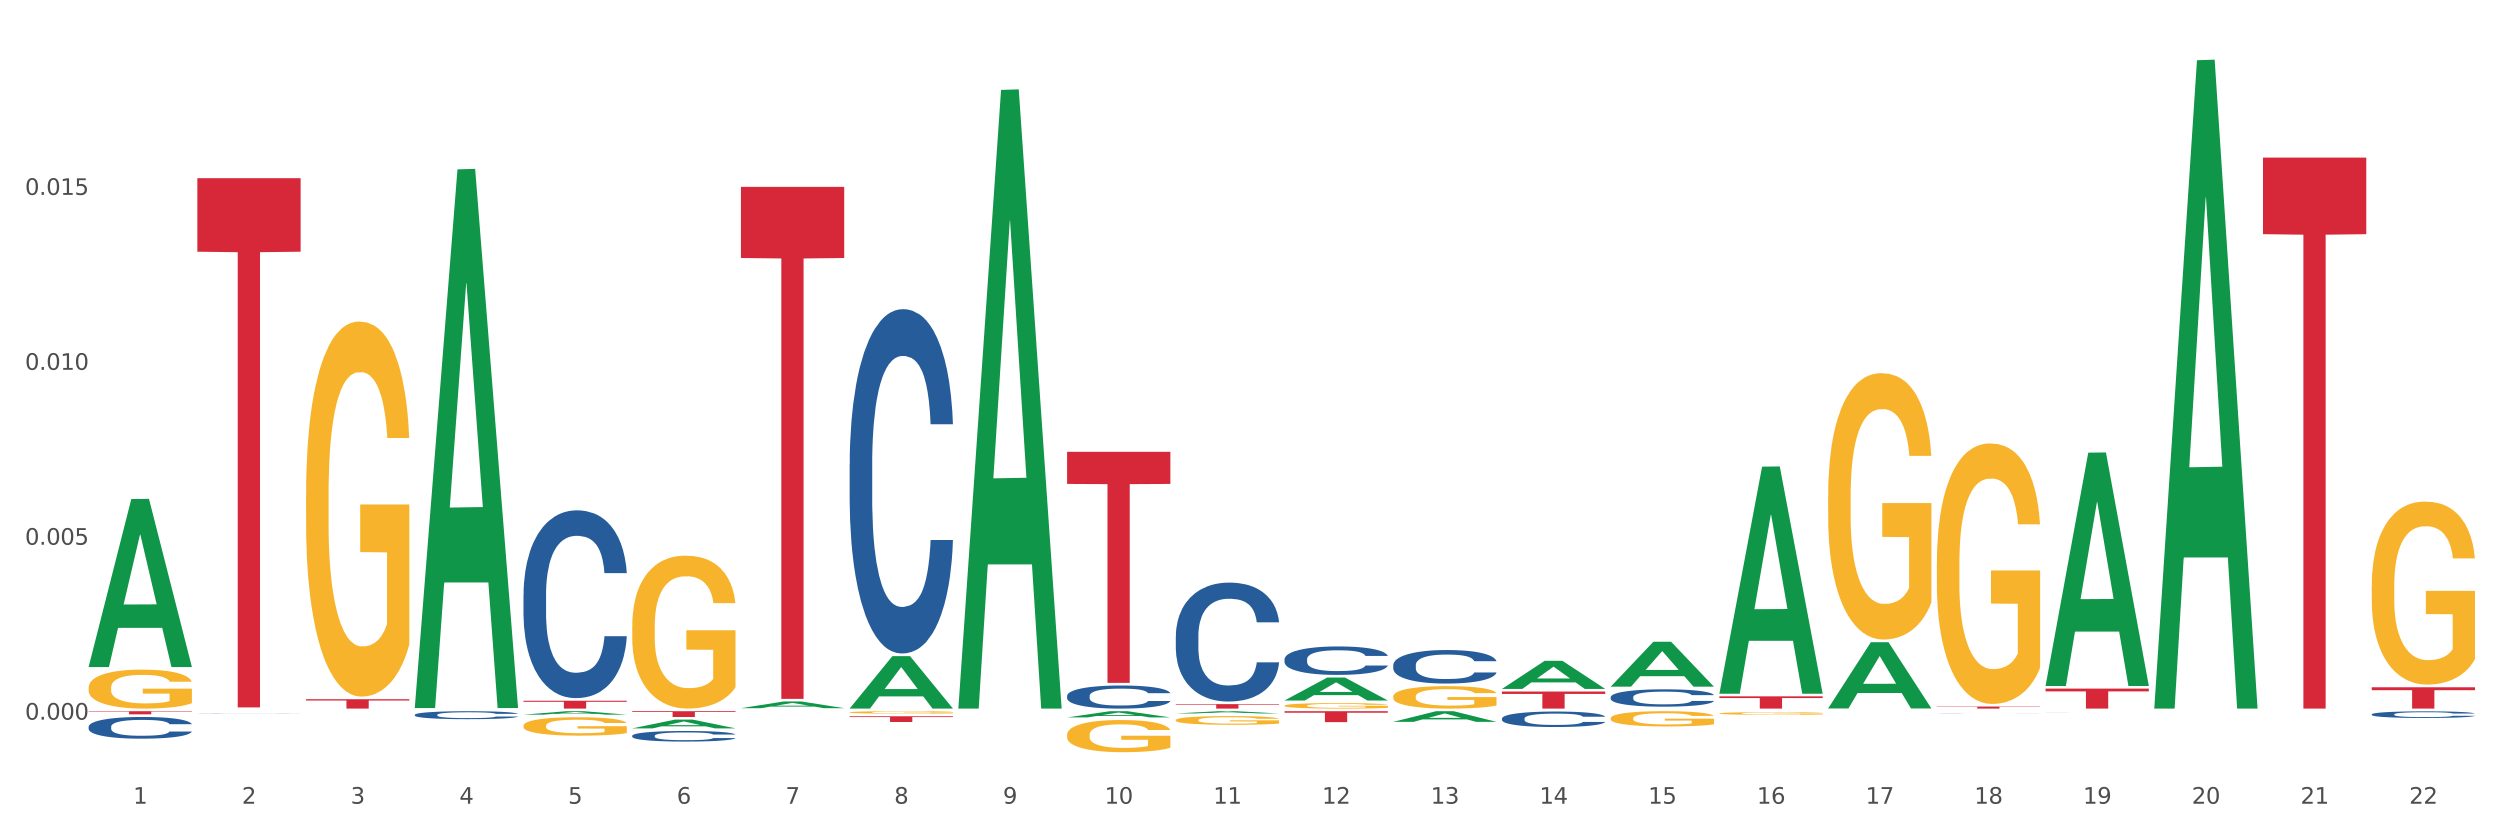 <?xml version="1.0" encoding="utf-8" standalone="no"?>
<!DOCTYPE svg PUBLIC "-//W3C//DTD SVG 1.1//EN"
  "http://www.w3.org/Graphics/SVG/1.1/DTD/svg11.dtd">
<svg xmlns:xlink="http://www.w3.org/1999/xlink" width="1080pt" height="360pt" viewBox="0 0 1080 360" xmlns="http://www.w3.org/2000/svg" version="1.1">
 <rect x="0" y="0" width="1080" height="360" fill="#333333" stroke="none"/>
 <defs>
  <style type="text/css">*{stroke-linejoin: round; stroke-linecap: butt}</style>
 </defs>
 <g id="figure_1">
  <g id="patch_1">
   <path d="M 0 360 
L 1080 360 
L 1080 0 
L 0 0 
z
" style="fill: #ffffff; stroke: #ffffff; stroke-linejoin: miter"/>
  </g>
  <g id="axes_1">
   <g id="matplotlib.axis_1">
    <g id="xtick_1">
     <g id="text_1">
      <!-- 1 -->
      <g style="fill: #4d4d4d" transform="translate(57.538 347.204) scale(0.096 -0.096)">
       <defs>
        <path id="DejaVuSans-31" d="M 794 531 
L 1825 531 
L 1825 4091 
L 703 3866 
L 703 4441 
L 1819 4666 
L 2450 4666 
L 2450 531 
L 3481 531 
L 3481 0 
L 794 0 
L 794 531 
z
" transform="scale(0.016)"/>
       </defs>
       <use xlink:href="#DejaVuSans-31"/>
      </g>
     </g>
    </g>
    <g id="xtick_2">
     <g id="text_2">
      <!-- 2 -->
      <g style="fill: #4d4d4d" transform="translate(104.505 347.204) scale(0.096 -0.096)">
       <defs>
        <path id="DejaVuSans-32" d="M 1228 531 
L 3431 531 
L 3431 0 
L 469 0 
L 469 531 
Q 828 903 1448 1529 
Q 2069 2156 2228 2338 
Q 2531 2678 2651 2914 
Q 2772 3150 2772 3378 
Q 2772 3750 2511 3984 
Q 2250 4219 1831 4219 
Q 1534 4219 1204 4116 
Q 875 4013 500 3803 
L 500 4441 
Q 881 4594 1212 4672 
Q 1544 4750 1819 4750 
Q 2544 4750 2975 4387 
Q 3406 4025 3406 3419 
Q 3406 3131 3298 2873 
Q 3191 2616 2906 2266 
Q 2828 2175 2409 1742 
Q 1991 1309 1228 531 
z
" transform="scale(0.016)"/>
       </defs>
       <use xlink:href="#DejaVuSans-32"/>
      </g>
     </g>
    </g>
    <g id="xtick_3">
     <g id="text_3">
      <!-- 3 -->
      <g style="fill: #4d4d4d" transform="translate(151.471 347.204) scale(0.096 -0.096)">
       <defs>
        <path id="DejaVuSans-33" d="M 2597 2516 
Q 3050 2419 3304 2112 
Q 3559 1806 3559 1356 
Q 3559 666 3084 287 
Q 2609 -91 1734 -91 
Q 1441 -91 1130 -33 
Q 819 25 488 141 
L 488 750 
Q 750 597 1062 519 
Q 1375 441 1716 441 
Q 2309 441 2620 675 
Q 2931 909 2931 1356 
Q 2931 1769 2642 2001 
Q 2353 2234 1838 2234 
L 1294 2234 
L 1294 2753 
L 1863 2753 
Q 2328 2753 2575 2939 
Q 2822 3125 2822 3475 
Q 2822 3834 2567 4026 
Q 2313 4219 1838 4219 
Q 1578 4219 1281 4162 
Q 984 4106 628 3988 
L 628 4550 
Q 988 4650 1302 4700 
Q 1616 4750 1894 4750 
Q 2613 4750 3031 4423 
Q 3450 4097 3450 3541 
Q 3450 3153 3228 2886 
Q 3006 2619 2597 2516 
z
" transform="scale(0.016)"/>
       </defs>
       <use xlink:href="#DejaVuSans-33"/>
      </g>
     </g>
    </g>
    <g id="xtick_4">
     <g id="text_4">
      <!-- 4 -->
      <g style="fill: #4d4d4d" transform="translate(198.438 347.204) scale(0.096 -0.096)">
       <defs>
        <path id="DejaVuSans-34" d="M 2419 4116 
L 825 1625 
L 2419 1625 
L 2419 4116 
z
M 2253 4666 
L 3047 4666 
L 3047 1625 
L 3713 1625 
L 3713 1100 
L 3047 1100 
L 3047 0 
L 2419 0 
L 2419 1100 
L 313 1100 
L 313 1709 
L 2253 4666 
z
" transform="scale(0.016)"/>
       </defs>
       <use xlink:href="#DejaVuSans-34"/>
      </g>
     </g>
    </g>
    <g id="xtick_5">
     <g id="text_5">
      <!-- 5 -->
      <g style="fill: #4d4d4d" transform="translate(245.405 347.204) scale(0.096 -0.096)">
       <defs>
        <path id="DejaVuSans-35" d="M 691 4666 
L 3169 4666 
L 3169 4134 
L 1269 4134 
L 1269 2991 
Q 1406 3038 1543 3061 
Q 1681 3084 1819 3084 
Q 2600 3084 3056 2656 
Q 3513 2228 3513 1497 
Q 3513 744 3044 326 
Q 2575 -91 1722 -91 
Q 1428 -91 1123 -41 
Q 819 9 494 109 
L 494 744 
Q 775 591 1075 516 
Q 1375 441 1709 441 
Q 2250 441 2565 725 
Q 2881 1009 2881 1497 
Q 2881 1984 2565 2268 
Q 2250 2553 1709 2553 
Q 1456 2553 1204 2497 
Q 953 2441 691 2322 
L 691 4666 
z
" transform="scale(0.016)"/>
       </defs>
       <use xlink:href="#DejaVuSans-35"/>
      </g>
     </g>
    </g>
    <g id="xtick_6">
     <g id="text_6">
      <!-- 6 -->
      <g style="fill: #4d4d4d" transform="translate(292.371 347.204) scale(0.096 -0.096)">
       <defs>
        <path id="DejaVuSans-36" d="M 2113 2584 
Q 1688 2584 1439 2293 
Q 1191 2003 1191 1497 
Q 1191 994 1439 701 
Q 1688 409 2113 409 
Q 2538 409 2786 701 
Q 3034 994 3034 1497 
Q 3034 2003 2786 2293 
Q 2538 2584 2113 2584 
z
M 3366 4563 
L 3366 3988 
Q 3128 4100 2886 4159 
Q 2644 4219 2406 4219 
Q 1781 4219 1451 3797 
Q 1122 3375 1075 2522 
Q 1259 2794 1537 2939 
Q 1816 3084 2150 3084 
Q 2853 3084 3261 2657 
Q 3669 2231 3669 1497 
Q 3669 778 3244 343 
Q 2819 -91 2113 -91 
Q 1303 -91 875 529 
Q 447 1150 447 2328 
Q 447 3434 972 4092 
Q 1497 4750 2381 4750 
Q 2619 4750 2861 4703 
Q 3103 4656 3366 4563 
z
" transform="scale(0.016)"/>
       </defs>
       <use xlink:href="#DejaVuSans-36"/>
      </g>
     </g>
    </g>
    <g id="xtick_7">
     <g id="text_7">
      <!-- 7 -->
      <g style="fill: #4d4d4d" transform="translate(339.338 347.204) scale(0.096 -0.096)">
       <defs>
        <path id="DejaVuSans-37" d="M 525 4666 
L 3525 4666 
L 3525 4397 
L 1831 0 
L 1172 0 
L 2766 4134 
L 525 4134 
L 525 4666 
z
" transform="scale(0.016)"/>
       </defs>
       <use xlink:href="#DejaVuSans-37"/>
      </g>
     </g>
    </g>
    <g id="xtick_8">
     <g id="text_8">
      <!-- 8 -->
      <g style="fill: #4d4d4d" transform="translate(386.304 347.204) scale(0.096 -0.096)">
       <defs>
        <path id="DejaVuSans-38" d="M 2034 2216 
Q 1584 2216 1326 1975 
Q 1069 1734 1069 1313 
Q 1069 891 1326 650 
Q 1584 409 2034 409 
Q 2484 409 2743 651 
Q 3003 894 3003 1313 
Q 3003 1734 2745 1975 
Q 2488 2216 2034 2216 
z
M 1403 2484 
Q 997 2584 770 2862 
Q 544 3141 544 3541 
Q 544 4100 942 4425 
Q 1341 4750 2034 4750 
Q 2731 4750 3128 4425 
Q 3525 4100 3525 3541 
Q 3525 3141 3298 2862 
Q 3072 2584 2669 2484 
Q 3125 2378 3379 2068 
Q 3634 1759 3634 1313 
Q 3634 634 3220 271 
Q 2806 -91 2034 -91 
Q 1263 -91 848 271 
Q 434 634 434 1313 
Q 434 1759 690 2068 
Q 947 2378 1403 2484 
z
M 1172 3481 
Q 1172 3119 1398 2916 
Q 1625 2713 2034 2713 
Q 2441 2713 2670 2916 
Q 2900 3119 2900 3481 
Q 2900 3844 2670 4047 
Q 2441 4250 2034 4250 
Q 1625 4250 1398 4047 
Q 1172 3844 1172 3481 
z
" transform="scale(0.016)"/>
       </defs>
       <use xlink:href="#DejaVuSans-38"/>
      </g>
     </g>
    </g>
    <g id="xtick_9">
     <g id="text_9">
      <!-- 9 -->
      <g style="fill: #4d4d4d" transform="translate(433.271 347.204) scale(0.096 -0.096)">
       <defs>
        <path id="DejaVuSans-39" d="M 703 97 
L 703 672 
Q 941 559 1184 500 
Q 1428 441 1663 441 
Q 2288 441 2617 861 
Q 2947 1281 2994 2138 
Q 2813 1869 2534 1725 
Q 2256 1581 1919 1581 
Q 1219 1581 811 2004 
Q 403 2428 403 3163 
Q 403 3881 828 4315 
Q 1253 4750 1959 4750 
Q 2769 4750 3195 4129 
Q 3622 3509 3622 2328 
Q 3622 1225 3098 567 
Q 2575 -91 1691 -91 
Q 1453 -91 1209 -44 
Q 966 3 703 97 
z
M 1959 2075 
Q 2384 2075 2632 2365 
Q 2881 2656 2881 3163 
Q 2881 3666 2632 3958 
Q 2384 4250 1959 4250 
Q 1534 4250 1286 3958 
Q 1038 3666 1038 3163 
Q 1038 2656 1286 2365 
Q 1534 2075 1959 2075 
z
" transform="scale(0.016)"/>
       </defs>
       <use xlink:href="#DejaVuSans-39"/>
      </g>
     </g>
    </g>
    <g id="xtick_10">
     <g id="text_10">
      <!-- 10 -->
      <g style="fill: #4d4d4d" transform="translate(477.184 347.204) scale(0.096 -0.096)">
       <defs>
        <path id="DejaVuSans-30" d="M 2034 4250 
Q 1547 4250 1301 3770 
Q 1056 3291 1056 2328 
Q 1056 1369 1301 889 
Q 1547 409 2034 409 
Q 2525 409 2770 889 
Q 3016 1369 3016 2328 
Q 3016 3291 2770 3770 
Q 2525 4250 2034 4250 
z
M 2034 4750 
Q 2819 4750 3233 4129 
Q 3647 3509 3647 2328 
Q 3647 1150 3233 529 
Q 2819 -91 2034 -91 
Q 1250 -91 836 529 
Q 422 1150 422 2328 
Q 422 3509 836 4129 
Q 1250 4750 2034 4750 
z
" transform="scale(0.016)"/>
       </defs>
       <use xlink:href="#DejaVuSans-31"/>
       <use xlink:href="#DejaVuSans-30" transform="translate(63.623 0)"/>
      </g>
     </g>
    </g>
    <g id="xtick_11">
     <g id="text_11">
      <!-- 11 -->
      <g style="fill: #4d4d4d" transform="translate(524.15 347.204) scale(0.096 -0.096)">
       <use xlink:href="#DejaVuSans-31"/>
       <use xlink:href="#DejaVuSans-31" transform="translate(63.623 0)"/>
      </g>
     </g>
    </g>
    <g id="xtick_12">
     <g id="text_12">
      <!-- 12 -->
      <g style="fill: #4d4d4d" transform="translate(571.117 347.204) scale(0.096 -0.096)">
       <use xlink:href="#DejaVuSans-31"/>
       <use xlink:href="#DejaVuSans-32" transform="translate(63.623 0)"/>
      </g>
     </g>
    </g>
    <g id="xtick_13">
     <g id="text_13">
      <!-- 13 -->
      <g style="fill: #4d4d4d" transform="translate(618.083 347.204) scale(0.096 -0.096)">
       <use xlink:href="#DejaVuSans-31"/>
       <use xlink:href="#DejaVuSans-33" transform="translate(63.623 0)"/>
      </g>
     </g>
    </g>
    <g id="xtick_14">
     <g id="text_14">
      <!-- 14 -->
      <g style="fill: #4d4d4d" transform="translate(665.05 347.204) scale(0.096 -0.096)">
       <use xlink:href="#DejaVuSans-31"/>
       <use xlink:href="#DejaVuSans-34" transform="translate(63.623 0)"/>
      </g>
     </g>
    </g>
    <g id="xtick_15">
     <g id="text_15">
      <!-- 15 -->
      <g style="fill: #4d4d4d" transform="translate(712.017 347.204) scale(0.096 -0.096)">
       <use xlink:href="#DejaVuSans-31"/>
       <use xlink:href="#DejaVuSans-35" transform="translate(63.623 0)"/>
      </g>
     </g>
    </g>
    <g id="xtick_16">
     <g id="text_16">
      <!-- 16 -->
      <g style="fill: #4d4d4d" transform="translate(758.983 347.204) scale(0.096 -0.096)">
       <use xlink:href="#DejaVuSans-31"/>
       <use xlink:href="#DejaVuSans-36" transform="translate(63.623 0)"/>
      </g>
     </g>
    </g>
    <g id="xtick_17">
     <g id="text_17">
      <!-- 17 -->
      <g style="fill: #4d4d4d" transform="translate(805.95 347.204) scale(0.096 -0.096)">
       <use xlink:href="#DejaVuSans-31"/>
       <use xlink:href="#DejaVuSans-37" transform="translate(63.623 0)"/>
      </g>
     </g>
    </g>
    <g id="xtick_18">
     <g id="text_18">
      <!-- 18 -->
      <g style="fill: #4d4d4d" transform="translate(852.916 347.204) scale(0.096 -0.096)">
       <use xlink:href="#DejaVuSans-31"/>
       <use xlink:href="#DejaVuSans-38" transform="translate(63.623 0)"/>
      </g>
     </g>
    </g>
    <g id="xtick_19">
     <g id="text_19">
      <!-- 19 -->
      <g style="fill: #4d4d4d" transform="translate(899.883 347.204) scale(0.096 -0.096)">
       <use xlink:href="#DejaVuSans-31"/>
       <use xlink:href="#DejaVuSans-39" transform="translate(63.623 0)"/>
      </g>
     </g>
    </g>
    <g id="xtick_20">
     <g id="text_20">
      <!-- 20 -->
      <g style="fill: #4d4d4d" transform="translate(946.85 347.204) scale(0.096 -0.096)">
       <use xlink:href="#DejaVuSans-32"/>
       <use xlink:href="#DejaVuSans-30" transform="translate(63.623 0)"/>
      </g>
     </g>
    </g>
    <g id="xtick_21">
     <g id="text_21">
      <!-- 21 -->
      <g style="fill: #4d4d4d" transform="translate(993.816 347.204) scale(0.096 -0.096)">
       <use xlink:href="#DejaVuSans-32"/>
       <use xlink:href="#DejaVuSans-31" transform="translate(63.623 0)"/>
      </g>
     </g>
    </g>
    <g id="xtick_22">
     <g id="text_22">
      <!-- 22 -->
      <g style="fill: #4d4d4d" transform="translate(1040.783 347.204) scale(0.096 -0.096)">
       <use xlink:href="#DejaVuSans-32"/>
       <use xlink:href="#DejaVuSans-32" transform="translate(63.623 0)"/>
      </g>
     </g>
    </g>
    <g id="xtick_23"/>
    <g id="xtick_24"/>
    <g id="xtick_25"/>
    <g id="xtick_26"/>
    <g id="xtick_27"/>
    <g id="xtick_28"/>
    <g id="xtick_29"/>
    <g id="xtick_30"/>
    <g id="xtick_31"/>
    <g id="xtick_32"/>
    <g id="xtick_33"/>
    <g id="xtick_34"/>
    <g id="xtick_35"/>
    <g id="xtick_36"/>
    <g id="xtick_37"/>
    <g id="xtick_38"/>
    <g id="xtick_39"/>
    <g id="xtick_40"/>
    <g id="xtick_41"/>
    <g id="xtick_42"/>
    <g id="xtick_43"/>
   </g>
   <g id="matplotlib.axis_2">
    <g id="ytick_1">
     <g id="text_23">
      <!-- 0.000 -->
      <g style="fill: #4d4d4d" transform="translate(10.8 310.889) scale(0.096 -0.096)">
       <defs>
        <path id="DejaVuSans-2e" d="M 684 794 
L 1344 794 
L 1344 0 
L 684 0 
L 684 794 
z
" transform="scale(0.016)"/>
       </defs>
       <use xlink:href="#DejaVuSans-30"/>
       <use xlink:href="#DejaVuSans-2e" transform="translate(63.623 0)"/>
       <use xlink:href="#DejaVuSans-30" transform="translate(95.41 0)"/>
       <use xlink:href="#DejaVuSans-30" transform="translate(159.033 0)"/>
       <use xlink:href="#DejaVuSans-30" transform="translate(222.656 0)"/>
      </g>
     </g>
    </g>
    <g id="ytick_2">
     <g id="text_24">
      <!-- 0.005 -->
      <g style="fill: #4d4d4d" transform="translate(10.8 235.324) scale(0.096 -0.096)">
       <use xlink:href="#DejaVuSans-30"/>
       <use xlink:href="#DejaVuSans-2e" transform="translate(63.623 0)"/>
       <use xlink:href="#DejaVuSans-30" transform="translate(95.41 0)"/>
       <use xlink:href="#DejaVuSans-30" transform="translate(159.033 0)"/>
       <use xlink:href="#DejaVuSans-35" transform="translate(222.656 0)"/>
      </g>
     </g>
    </g>
    <g id="ytick_3">
     <g id="text_25">
      <!-- 0.010 -->
      <g style="fill: #4d4d4d" transform="translate(10.8 159.759) scale(0.096 -0.096)">
       <use xlink:href="#DejaVuSans-30"/>
       <use xlink:href="#DejaVuSans-2e" transform="translate(63.623 0)"/>
       <use xlink:href="#DejaVuSans-30" transform="translate(95.41 0)"/>
       <use xlink:href="#DejaVuSans-31" transform="translate(159.033 0)"/>
       <use xlink:href="#DejaVuSans-30" transform="translate(222.656 0)"/>
      </g>
     </g>
    </g>
    <g id="ytick_4">
     <g id="text_26">
      <!-- 0.015 -->
      <g style="fill: #4d4d4d" transform="translate(10.8 84.194) scale(0.096 -0.096)">
       <use xlink:href="#DejaVuSans-30"/>
       <use xlink:href="#DejaVuSans-2e" transform="translate(63.623 0)"/>
       <use xlink:href="#DejaVuSans-30" transform="translate(95.41 0)"/>
       <use xlink:href="#DejaVuSans-31" transform="translate(159.033 0)"/>
       <use xlink:href="#DejaVuSans-35" transform="translate(222.656 0)"/>
      </g>
     </g>
    </g>
    <g id="ytick_5"/>
    <g id="ytick_6"/>
    <g id="ytick_7"/>
    <g id="ytick_8"/>
   </g>
   <g id="PolyCollection_1">
    <path d="M 38.283 288.022 
L 38.329 287.954 
L 56.728 215.576 
L 64.364 215.508 
L 82.901 288.159 
L 74.07 288.159 
L 70.068 271.241 
L 51.071 271.241 
L 50.933 271.514 
L 47.069 288.159 
L 38.283 288.159 
L 38.283 288.022 
L 53.462 261.145 
L 67.676 261.077 
L 60.638 230.993 
L 60.546 230.857 
L 60.454 231.062 
L 53.416 261.077 
L 53.462 261.145 
L 38.283 288.022 
z
" clip-path="url(#p0cfa5f2e6c)" style="fill: #109648"/>
    <path d="M 1024.582 296.886 
L 1069.2 296.886 
L 1069.2 298.169 
L 1051.649 298.177 
L 1051.649 306.115 
L 1042.027 306.115 
L 1042.027 298.177 
L 1024.582 298.169 
L 1024.582 296.895 
L 1024.582 296.886 
z
" clip-path="url(#p0cfa5f2e6c)" style="fill: #d62839"/>
    <path d="M 977.615 68.085 
L 1022.233 68.085 
L 1022.233 101.163 
L 1004.682 101.387 
L 1004.682 306.115 
L 995.061 306.115 
L 995.061 101.387 
L 977.615 101.163 
L 977.615 68.308 
L 977.615 68.085 
z
" clip-path="url(#p0cfa5f2e6c)" style="fill: #d62839"/>
    <path d="M 883.682 297.486 
L 928.3 297.486 
L 928.3 298.685 
L 910.749 298.693 
L 910.749 306.115 
L 901.127 306.115 
L 901.127 298.693 
L 883.682 298.685 
L 883.682 297.494 
L 883.682 297.486 
z
" clip-path="url(#p0cfa5f2e6c)" style="fill: #d62839"/>
    <path d="M 836.715 305.237 
L 881.334 305.237 
L 881.334 305.359 
L 863.782 305.36 
L 863.782 306.115 
L 854.161 306.115 
L 854.161 305.36 
L 836.715 305.359 
L 836.715 305.238 
L 836.715 305.237 
z
" clip-path="url(#p0cfa5f2e6c)" style="fill: #d62839"/>
    <path d="M 742.782 300.821 
L 787.4 300.821 
L 787.4 301.557 
L 769.849 301.562 
L 769.849 306.115 
L 760.228 306.115 
L 760.228 301.562 
L 742.782 301.557 
L 742.782 300.826 
L 742.782 300.821 
z
" clip-path="url(#p0cfa5f2e6c)" style="fill: #d62839"/>
    <path d="M 648.849 298.748 
L 693.467 298.748 
L 693.467 299.772 
L 675.916 299.779 
L 675.916 306.115 
L 666.294 306.115 
L 666.294 299.779 
L 648.849 299.772 
L 648.849 298.755 
L 648.849 298.748 
z
" clip-path="url(#p0cfa5f2e6c)" style="fill: #d62839"/>
    <path d="M 554.916 307.241 
L 599.534 307.241 
L 599.534 307.895 
L 581.983 307.9 
L 581.983 311.948 
L 572.361 311.948 
L 572.361 307.9 
L 554.916 307.895 
L 554.916 307.246 
L 554.916 307.241 
z
" clip-path="url(#p0cfa5f2e6c)" style="fill: #d62839"/>
    <path d="M 507.949 304.189 
L 552.567 304.189 
L 552.567 304.456 
L 535.016 304.458 
L 535.016 306.115 
L 525.395 306.115 
L 525.395 304.458 
L 507.949 304.456 
L 507.949 304.191 
L 507.949 304.189 
z
" clip-path="url(#p0cfa5f2e6c)" style="fill: #d62839"/>
    <path d="M 460.982 195.184 
L 505.601 195.184 
L 505.601 209.057 
L 488.049 209.15 
L 488.049 295.01 
L 478.428 295.01 
L 478.428 209.15 
L 460.982 209.057 
L 460.982 195.278 
L 460.982 195.184 
z
" clip-path="url(#p0cfa5f2e6c)" style="fill: #d62839"/>
    <path d="M 367.049 309.433 
L 411.668 309.433 
L 411.668 309.775 
L 394.116 309.778 
L 394.116 311.898 
L 384.495 311.898 
L 384.495 309.778 
L 367.049 309.775 
L 367.049 309.435 
L 367.049 309.433 
z
" clip-path="url(#p0cfa5f2e6c)" style="fill: #d62839"/>
    <path d="M 320.083 80.714 
L 364.701 80.714 
L 364.701 111.454 
L 347.15 111.661 
L 347.15 301.913 
L 337.528 301.913 
L 337.528 111.661 
L 320.083 111.454 
L 320.083 80.922 
L 320.083 80.714 
z
" clip-path="url(#p0cfa5f2e6c)" style="fill: #d62839"/>
    <path d="M 273.116 307.241 
L 317.734 307.241 
L 317.734 307.589 
L 300.183 307.591 
L 300.183 309.74 
L 290.562 309.74 
L 290.562 307.591 
L 273.116 307.589 
L 273.116 307.244 
L 273.116 307.241 
z
" clip-path="url(#p0cfa5f2e6c)" style="fill: #d62839"/>
    <path d="M 226.149 302.715 
L 270.768 302.715 
L 270.768 303.187 
L 253.216 303.191 
L 253.216 306.115 
L 243.595 306.115 
L 243.595 303.191 
L 226.149 303.187 
L 226.149 302.718 
L 226.149 302.715 
z
" clip-path="url(#p0cfa5f2e6c)" style="fill: #d62839"/>
    <path d="M 132.216 302.065 
L 176.834 302.065 
L 176.834 302.628 
L 159.283 302.632 
L 159.283 306.115 
L 149.662 306.115 
L 149.662 302.632 
L 132.216 302.628 
L 132.216 302.069 
L 132.216 302.065 
z
" clip-path="url(#p0cfa5f2e6c)" style="fill: #d62839"/>
    <path d="M 85.25 76.968 
L 129.868 76.968 
L 129.868 108.738 
L 112.317 108.952 
L 112.317 305.584 
L 102.695 305.584 
L 102.695 108.952 
L 85.25 108.738 
L 85.25 77.182 
L 85.25 76.968 
z
" clip-path="url(#p0cfa5f2e6c)" style="fill: #d62839"/>
    <path d="M 1024.582 308.586 
L 1024.634 308.584 
L 1024.634 308.51 
L 1024.793 308.411 
L 1025.373 308.227 
L 1026.111 308.088 
L 1027.377 307.926 
L 1028.063 307.858 
L 1028.959 307.782 
L 1030.805 307.659 
L 1032.915 307.554 
L 1034.391 307.496 
L 1035.499 307.46 
L 1037.978 307.394 
L 1039.402 307.365 
L 1040.878 307.342 
L 1042.144 307.326 
L 1044.254 307.308 
L 1045.942 307.3 
L 1047.893 307.297 
L 1049.528 307.3 
L 1051.69 307.31 
L 1054.855 307.342 
L 1056.068 307.36 
L 1057.703 307.391 
L 1059.39 307.433 
L 1060.762 307.475 
L 1062.344 307.536 
L 1063.979 307.614 
L 1065.561 307.714 
L 1066.668 307.805 
L 1067.565 307.902 
L 1068.356 308.02 
L 1068.936 308.149 
L 1069.2 308.256 
L 1059.549 308.256 
L 1059.285 308.159 
L 1058.757 308.054 
L 1058.23 307.984 
L 1057.65 307.926 
L 1056.753 307.86 
L 1055.962 307.819 
L 1054.644 307.769 
L 1053.431 307.737 
L 1052.429 307.719 
L 1051.216 307.703 
L 1048.631 307.688 
L 1046.785 307.688 
L 1045.625 307.693 
L 1044.201 307.706 
L 1042.988 307.724 
L 1041.564 307.756 
L 1040.457 307.79 
L 1039.349 307.834 
L 1038.716 307.866 
L 1037.767 307.923 
L 1037.134 307.971 
L 1036.29 308.052 
L 1035.815 308.109 
L 1034.972 308.259 
L 1034.602 308.369 
L 1034.444 308.445 
L 1034.339 308.529 
L 1034.339 308.937 
L 1034.655 309.121 
L 1034.919 309.199 
L 1035.341 309.289 
L 1036.132 309.404 
L 1037.292 309.517 
L 1038.505 309.598 
L 1039.507 309.648 
L 1040.457 309.684 
L 1041.406 309.713 
L 1042.566 309.739 
L 1043.515 309.755 
L 1044.939 309.771 
L 1046.627 309.779 
L 1047.946 309.779 
L 1050.635 309.765 
L 1051.848 309.752 
L 1053.009 309.734 
L 1054.275 309.705 
L 1055.277 309.674 
L 1055.857 309.65 
L 1056.806 309.6 
L 1057.544 309.548 
L 1058.177 309.488 
L 1058.599 309.435 
L 1059.074 309.357 
L 1059.443 309.268 
L 1059.549 309.22 
L 1069.2 309.22 
L 1068.989 309.315 
L 1068.62 309.406 
L 1067.881 309.53 
L 1067.301 309.6 
L 1066.405 309.687 
L 1065.455 309.76 
L 1064.137 309.841 
L 1062.924 309.902 
L 1061.658 309.954 
L 1060.287 310.001 
L 1057.808 310.067 
L 1056.912 310.085 
L 1055.013 310.117 
L 1053.536 310.135 
L 1051.374 310.153 
L 1049.159 310.164 
L 1046.838 310.166 
L 1044.781 310.161 
L 1042.513 310.145 
L 1041.089 310.13 
L 1039.507 310.106 
L 1037.661 310.069 
L 1035.921 310.025 
L 1034.286 309.972 
L 1032.756 309.912 
L 1031.332 309.844 
L 1029.487 309.731 
L 1028.115 309.621 
L 1027.113 309.519 
L 1026.428 309.433 
L 1025.742 309.323 
L 1025.373 309.247 
L 1024.793 309.063 
L 1024.582 308.893 
L 1024.582 308.586 
z
" clip-path="url(#p0cfa5f2e6c)" style="fill: #255c99"/>
    <path d="M 883.682 307.801 
L 883.735 307.801 
L 883.735 307.801 
L 883.893 307.799 
L 884.473 307.797 
L 885.211 307.795 
L 886.477 307.793 
L 887.163 307.792 
L 888.059 307.791 
L 889.905 307.79 
L 892.015 307.788 
L 893.492 307.788 
L 894.599 307.787 
L 897.078 307.786 
L 898.502 307.786 
L 899.979 307.786 
L 901.244 307.785 
L 903.354 307.785 
L 905.042 307.785 
L 906.993 307.785 
L 908.628 307.785 
L 910.79 307.785 
L 913.955 307.786 
L 915.168 307.786 
L 916.803 307.786 
L 918.49 307.787 
L 919.862 307.787 
L 921.444 307.788 
L 923.079 307.789 
L 924.661 307.79 
L 925.769 307.791 
L 926.665 307.793 
L 927.456 307.794 
L 928.036 307.796 
L 928.3 307.797 
L 918.649 307.797 
L 918.385 307.796 
L 917.858 307.795 
L 917.33 307.794 
L 916.75 307.793 
L 915.853 307.792 
L 915.062 307.792 
L 913.744 307.791 
L 912.531 307.791 
L 911.529 307.79 
L 910.316 307.79 
L 907.731 307.79 
L 905.886 307.79 
L 904.725 307.79 
L 903.301 307.79 
L 902.088 307.79 
L 900.664 307.791 
L 899.557 307.791 
L 898.449 307.792 
L 897.816 307.792 
L 896.867 307.793 
L 896.234 307.794 
L 895.39 307.795 
L 894.916 307.795 
L 894.072 307.797 
L 893.703 307.799 
L 893.544 307.8 
L 893.439 307.801 
L 893.439 307.806 
L 893.755 307.808 
L 894.019 307.809 
L 894.441 307.81 
L 895.232 307.812 
L 896.392 307.813 
L 897.605 307.814 
L 898.607 307.815 
L 899.557 307.816 
L 900.506 307.816 
L 901.666 307.816 
L 902.616 307.816 
L 904.04 307.817 
L 905.727 307.817 
L 907.046 307.817 
L 909.736 307.817 
L 910.949 307.816 
L 912.109 307.816 
L 913.375 307.816 
L 914.377 307.815 
L 914.957 307.815 
L 915.906 307.814 
L 916.645 307.814 
L 917.277 307.813 
L 917.699 307.812 
L 918.174 307.811 
L 918.543 307.81 
L 918.649 307.81 
L 928.3 307.81 
L 928.089 307.811 
L 927.72 307.812 
L 926.982 307.814 
L 926.402 307.814 
L 925.505 307.816 
L 924.556 307.817 
L 923.237 307.818 
L 922.024 307.818 
L 920.758 307.819 
L 919.387 307.82 
L 916.908 307.82 
L 916.012 307.821 
L 914.113 307.821 
L 912.636 307.821 
L 910.474 307.822 
L 908.259 307.822 
L 905.938 307.822 
L 903.881 307.822 
L 901.614 307.821 
L 900.19 307.821 
L 898.607 307.821 
L 896.761 307.82 
L 895.021 307.82 
L 893.386 307.819 
L 891.857 307.818 
L 890.433 307.818 
L 888.587 307.816 
L 887.216 307.815 
L 886.213 307.813 
L 885.528 307.812 
L 884.842 307.811 
L 884.473 307.81 
L 883.893 307.808 
L 883.682 307.805 
L 883.682 307.801 
z
" clip-path="url(#p0cfa5f2e6c)" style="fill: #255c99"/>
    <path d="M 836.715 308.268 
L 836.768 308.267 
L 836.768 308.265 
L 836.926 308.263 
L 837.506 308.258 
L 838.245 308.254 
L 839.511 308.25 
L 840.196 308.248 
L 841.093 308.246 
L 842.939 308.243 
L 845.048 308.24 
L 846.525 308.238 
L 847.633 308.237 
L 850.111 308.235 
L 851.535 308.235 
L 853.012 308.234 
L 854.278 308.234 
L 856.387 308.233 
L 858.075 308.233 
L 860.027 308.233 
L 861.661 308.233 
L 863.824 308.233 
L 866.988 308.234 
L 868.201 308.234 
L 869.836 308.235 
L 871.524 308.236 
L 872.895 308.238 
L 874.477 308.239 
L 876.112 308.241 
L 877.694 308.244 
L 878.802 308.246 
L 879.699 308.249 
L 880.49 308.252 
L 881.07 308.256 
L 881.334 308.259 
L 871.682 308.259 
L 871.418 308.256 
L 870.891 308.253 
L 870.364 308.251 
L 869.783 308.25 
L 868.887 308.248 
L 868.096 308.247 
L 866.777 308.245 
L 865.564 308.245 
L 864.562 308.244 
L 863.349 308.244 
L 860.765 308.243 
L 858.919 308.243 
L 857.759 308.243 
L 856.335 308.244 
L 855.122 308.244 
L 853.698 308.245 
L 852.59 308.246 
L 851.483 308.247 
L 850.85 308.248 
L 849.9 308.25 
L 849.267 308.251 
L 848.424 308.253 
L 847.949 308.255 
L 847.105 308.259 
L 846.736 308.262 
L 846.578 308.264 
L 846.472 308.266 
L 846.472 308.277 
L 846.789 308.282 
L 847.052 308.284 
L 847.474 308.286 
L 848.265 308.29 
L 849.426 308.293 
L 850.639 308.295 
L 851.641 308.296 
L 852.59 308.297 
L 853.539 308.298 
L 854.7 308.299 
L 855.649 308.299 
L 857.073 308.299 
L 858.761 308.3 
L 860.079 308.3 
L 862.769 308.299 
L 863.982 308.299 
L 865.142 308.299 
L 866.408 308.298 
L 867.41 308.297 
L 867.99 308.296 
L 868.94 308.295 
L 869.678 308.293 
L 870.311 308.292 
L 870.733 308.29 
L 871.207 308.288 
L 871.577 308.286 
L 871.682 308.285 
L 881.334 308.285 
L 881.123 308.287 
L 880.753 308.29 
L 880.015 308.293 
L 879.435 308.295 
L 878.538 308.297 
L 877.589 308.299 
L 876.271 308.301 
L 875.057 308.303 
L 873.792 308.304 
L 872.42 308.306 
L 869.942 308.307 
L 869.045 308.308 
L 867.146 308.309 
L 865.67 308.309 
L 863.507 308.31 
L 861.292 308.31 
L 858.972 308.31 
L 856.915 308.31 
L 854.647 308.31 
L 853.223 308.309 
L 851.641 308.309 
L 849.795 308.308 
L 848.054 308.306 
L 846.42 308.305 
L 844.89 308.303 
L 843.466 308.301 
L 841.62 308.298 
L 840.249 308.295 
L 839.247 308.293 
L 838.561 308.29 
L 837.876 308.287 
L 837.506 308.285 
L 836.926 308.28 
L 836.715 308.276 
L 836.715 308.268 
z
" clip-path="url(#p0cfa5f2e6c)" style="fill: #255c99"/>
    <path d="M 695.815 301.151 
L 695.868 301.145 
L 695.868 300.953 
L 696.026 300.692 
L 696.607 300.213 
L 697.345 299.85 
L 698.611 299.425 
L 699.296 299.247 
L 700.193 299.048 
L 702.039 298.726 
L 704.148 298.452 
L 705.625 298.301 
L 706.733 298.205 
L 709.212 298.034 
L 710.636 297.958 
L 712.112 297.897 
L 713.378 297.856 
L 715.488 297.808 
L 717.175 297.787 
L 719.127 297.78 
L 720.762 297.787 
L 722.924 297.815 
L 726.088 297.897 
L 727.301 297.945 
L 728.936 298.027 
L 730.624 298.137 
L 731.995 298.246 
L 733.578 298.404 
L 735.212 298.609 
L 736.795 298.87 
L 737.902 299.11 
L 738.799 299.363 
L 739.59 299.671 
L 740.17 300.007 
L 740.434 300.288 
L 730.782 300.288 
L 730.519 300.035 
L 729.991 299.761 
L 729.464 299.576 
L 728.884 299.425 
L 727.987 299.253 
L 727.196 299.144 
L 725.877 299.014 
L 724.664 298.931 
L 723.662 298.883 
L 722.449 298.842 
L 719.865 298.801 
L 718.019 298.801 
L 716.859 298.815 
L 715.435 298.849 
L 714.222 298.897 
L 712.798 298.979 
L 711.69 299.068 
L 710.583 299.185 
L 709.95 299.267 
L 709.001 299.418 
L 708.368 299.541 
L 707.524 299.754 
L 707.049 299.904 
L 706.205 300.295 
L 705.836 300.583 
L 705.678 300.781 
L 705.572 301.001 
L 705.572 302.07 
L 705.889 302.549 
L 706.153 302.755 
L 706.574 302.988 
L 707.366 303.289 
L 708.526 303.584 
L 709.739 303.796 
L 710.741 303.926 
L 711.69 304.022 
L 712.64 304.098 
L 713.8 304.166 
L 714.749 304.207 
L 716.173 304.248 
L 717.861 304.269 
L 719.179 304.269 
L 721.869 304.235 
L 723.082 304.201 
L 724.242 304.153 
L 725.508 304.077 
L 726.51 303.995 
L 727.09 303.933 
L 728.04 303.803 
L 728.778 303.666 
L 729.411 303.508 
L 729.833 303.371 
L 730.308 303.166 
L 730.677 302.933 
L 730.782 302.81 
L 740.434 302.81 
L 740.223 303.056 
L 739.854 303.296 
L 739.115 303.618 
L 738.535 303.803 
L 737.639 304.029 
L 736.689 304.221 
L 735.371 304.433 
L 734.158 304.591 
L 732.892 304.728 
L 731.521 304.851 
L 729.042 305.023 
L 728.145 305.071 
L 726.247 305.153 
L 724.77 305.201 
L 722.608 305.249 
L 720.392 305.276 
L 718.072 305.283 
L 716.015 305.269 
L 713.747 305.228 
L 712.323 305.187 
L 710.741 305.126 
L 708.895 305.03 
L 707.155 304.913 
L 705.52 304.776 
L 703.99 304.618 
L 702.566 304.44 
L 700.72 304.146 
L 699.349 303.858 
L 698.347 303.591 
L 697.661 303.365 
L 696.976 303.077 
L 696.607 302.878 
L 696.026 302.398 
L 695.815 301.953 
L 695.815 301.151 
z
" clip-path="url(#p0cfa5f2e6c)" style="fill: #255c99"/>
    <path d="M 648.849 310.39 
L 648.902 310.384 
L 648.902 310.213 
L 649.06 309.98 
L 649.64 309.552 
L 650.378 309.228 
L 651.644 308.849 
L 652.33 308.69 
L 653.226 308.513 
L 655.072 308.226 
L 657.182 307.981 
L 658.659 307.846 
L 659.766 307.761 
L 662.245 307.608 
L 663.669 307.541 
L 665.146 307.486 
L 666.411 307.449 
L 668.521 307.406 
L 670.209 307.388 
L 672.16 307.382 
L 673.795 307.388 
L 675.957 307.412 
L 679.122 307.486 
L 680.335 307.529 
L 681.97 307.602 
L 683.657 307.7 
L 685.029 307.798 
L 686.611 307.938 
L 688.246 308.122 
L 689.828 308.354 
L 690.936 308.568 
L 691.832 308.794 
L 692.623 309.069 
L 693.203 309.369 
L 693.467 309.62 
L 683.816 309.62 
L 683.552 309.393 
L 683.025 309.149 
L 682.497 308.984 
L 681.917 308.849 
L 681.02 308.696 
L 680.229 308.599 
L 678.911 308.482 
L 677.698 308.409 
L 676.696 308.366 
L 675.483 308.33 
L 672.898 308.293 
L 671.053 308.293 
L 669.892 308.305 
L 668.468 308.336 
L 667.255 308.378 
L 665.831 308.452 
L 664.724 308.531 
L 663.616 308.635 
L 662.983 308.709 
L 662.034 308.843 
L 661.401 308.953 
L 660.557 309.143 
L 660.083 309.277 
L 659.239 309.626 
L 658.87 309.883 
L 658.711 310.06 
L 658.606 310.256 
L 658.606 311.209 
L 658.922 311.637 
L 659.186 311.821 
L 659.608 312.029 
L 660.399 312.298 
L 661.559 312.561 
L 662.772 312.75 
L 663.774 312.866 
L 664.724 312.952 
L 665.673 313.019 
L 666.833 313.08 
L 667.783 313.117 
L 669.207 313.154 
L 670.894 313.172 
L 672.213 313.172 
L 674.903 313.141 
L 676.116 313.111 
L 677.276 313.068 
L 678.542 313.001 
L 679.544 312.927 
L 680.124 312.872 
L 681.073 312.756 
L 681.812 312.634 
L 682.444 312.493 
L 682.866 312.371 
L 683.341 312.188 
L 683.71 311.98 
L 683.816 311.87 
L 693.467 311.87 
L 693.256 312.09 
L 692.887 312.304 
L 692.149 312.591 
L 691.569 312.756 
L 690.672 312.958 
L 689.723 313.129 
L 688.404 313.319 
L 687.191 313.459 
L 685.925 313.582 
L 684.554 313.692 
L 682.075 313.845 
L 681.179 313.887 
L 679.28 313.961 
L 677.803 314.004 
L 675.641 314.046 
L 673.426 314.071 
L 671.105 314.077 
L 669.048 314.065 
L 666.781 314.028 
L 665.357 313.991 
L 663.774 313.936 
L 661.928 313.851 
L 660.188 313.747 
L 658.553 313.624 
L 657.024 313.484 
L 655.6 313.325 
L 653.754 313.062 
L 652.382 312.805 
L 651.38 312.567 
L 650.695 312.365 
L 650.009 312.108 
L 649.64 311.931 
L 649.06 311.503 
L 648.849 311.105 
L 648.849 310.39 
z
" clip-path="url(#p0cfa5f2e6c)" style="fill: #255c99"/>
    <path d="M 601.882 287.318 
L 601.935 287.305 
L 601.935 286.935 
L 602.093 286.432 
L 602.673 285.506 
L 603.412 284.805 
L 604.678 283.985 
L 605.363 283.641 
L 606.26 283.258 
L 608.106 282.636 
L 610.215 282.107 
L 611.692 281.816 
L 612.8 281.631 
L 615.278 281.3 
L 616.702 281.155 
L 618.179 281.036 
L 619.445 280.956 
L 621.554 280.864 
L 623.242 280.824 
L 625.193 280.811 
L 626.828 280.824 
L 628.991 280.877 
L 632.155 281.036 
L 633.368 281.128 
L 635.003 281.287 
L 636.691 281.499 
L 638.062 281.71 
L 639.644 282.015 
L 641.279 282.411 
L 642.861 282.914 
L 643.969 283.377 
L 644.866 283.866 
L 645.657 284.461 
L 646.237 285.109 
L 646.501 285.652 
L 636.849 285.652 
L 636.585 285.162 
L 636.058 284.633 
L 635.531 284.276 
L 634.95 283.985 
L 634.054 283.655 
L 633.263 283.443 
L 631.944 283.192 
L 630.731 283.033 
L 629.729 282.94 
L 628.516 282.861 
L 625.932 282.782 
L 624.086 282.782 
L 622.926 282.808 
L 621.502 282.874 
L 620.289 282.967 
L 618.865 283.126 
L 617.757 283.298 
L 616.65 283.522 
L 616.017 283.681 
L 615.067 283.972 
L 614.434 284.21 
L 613.591 284.62 
L 613.116 284.911 
L 612.272 285.665 
L 611.903 286.22 
L 611.745 286.604 
L 611.639 287.027 
L 611.639 289.091 
L 611.956 290.016 
L 612.219 290.413 
L 612.641 290.863 
L 613.432 291.445 
L 614.593 292.014 
L 615.806 292.424 
L 616.808 292.675 
L 617.757 292.86 
L 618.706 293.006 
L 619.867 293.138 
L 620.816 293.217 
L 622.24 293.297 
L 623.928 293.336 
L 625.246 293.336 
L 627.936 293.27 
L 629.149 293.204 
L 630.309 293.111 
L 631.575 292.966 
L 632.577 292.807 
L 633.157 292.688 
L 634.107 292.437 
L 634.845 292.172 
L 635.478 291.868 
L 635.9 291.604 
L 636.374 291.207 
L 636.744 290.757 
L 636.849 290.519 
L 646.501 290.519 
L 646.29 290.995 
L 645.92 291.458 
L 645.182 292.08 
L 644.602 292.437 
L 643.705 292.873 
L 642.756 293.244 
L 641.437 293.654 
L 640.224 293.958 
L 638.959 294.222 
L 637.587 294.46 
L 635.109 294.791 
L 634.212 294.884 
L 632.313 295.042 
L 630.837 295.135 
L 628.674 295.228 
L 626.459 295.28 
L 624.139 295.294 
L 622.082 295.267 
L 619.814 295.188 
L 618.39 295.108 
L 616.808 294.989 
L 614.962 294.804 
L 613.221 294.579 
L 611.586 294.315 
L 610.057 294.011 
L 608.633 293.667 
L 606.787 293.098 
L 605.416 292.543 
L 604.414 292.027 
L 603.728 291.59 
L 603.043 291.035 
L 602.673 290.651 
L 602.093 289.725 
L 601.882 288.866 
L 601.882 287.318 
z
" clip-path="url(#p0cfa5f2e6c)" style="fill: #255c99"/>
    <path d="M 554.916 284.788 
L 554.968 284.777 
L 554.968 284.462 
L 555.127 284.036 
L 555.707 283.249 
L 556.445 282.654 
L 557.711 281.958 
L 558.397 281.666 
L 559.293 281.34 
L 561.139 280.812 
L 563.249 280.363 
L 564.725 280.116 
L 565.833 279.959 
L 568.312 279.678 
L 569.736 279.554 
L 571.212 279.453 
L 572.478 279.386 
L 574.588 279.307 
L 576.275 279.274 
L 578.227 279.262 
L 579.862 279.274 
L 582.024 279.319 
L 585.189 279.453 
L 586.402 279.532 
L 588.037 279.667 
L 589.724 279.846 
L 591.095 280.026 
L 592.678 280.284 
L 594.313 280.621 
L 595.895 281.048 
L 597.002 281.441 
L 597.899 281.857 
L 598.69 282.362 
L 599.27 282.912 
L 599.534 283.373 
L 589.882 283.373 
L 589.619 282.957 
L 589.091 282.508 
L 588.564 282.205 
L 587.984 281.958 
L 587.087 281.677 
L 586.296 281.497 
L 584.978 281.284 
L 583.765 281.149 
L 582.763 281.071 
L 581.55 281.003 
L 578.965 280.936 
L 577.119 280.936 
L 575.959 280.958 
L 574.535 281.014 
L 573.322 281.093 
L 571.898 281.228 
L 570.79 281.374 
L 569.683 281.565 
L 569.05 281.7 
L 568.101 281.947 
L 567.468 282.149 
L 566.624 282.497 
L 566.149 282.744 
L 565.306 283.384 
L 564.936 283.856 
L 564.778 284.182 
L 564.673 284.541 
L 564.673 286.293 
L 564.989 287.079 
L 565.253 287.416 
L 565.675 287.798 
L 566.466 288.292 
L 567.626 288.775 
L 568.839 289.123 
L 569.841 289.337 
L 570.79 289.494 
L 571.74 289.617 
L 572.9 289.73 
L 573.849 289.797 
L 575.273 289.865 
L 576.961 289.898 
L 578.28 289.898 
L 580.969 289.842 
L 582.182 289.786 
L 583.343 289.707 
L 584.608 289.584 
L 585.611 289.449 
L 586.191 289.348 
L 587.14 289.135 
L 587.878 288.91 
L 588.511 288.652 
L 588.933 288.427 
L 589.408 288.09 
L 589.777 287.708 
L 589.882 287.506 
L 599.534 287.506 
L 599.323 287.91 
L 598.954 288.303 
L 598.215 288.831 
L 597.635 289.135 
L 596.739 289.505 
L 595.789 289.82 
L 594.471 290.168 
L 593.258 290.426 
L 591.992 290.651 
L 590.621 290.853 
L 588.142 291.134 
L 587.245 291.212 
L 585.347 291.347 
L 583.87 291.426 
L 581.708 291.504 
L 579.493 291.549 
L 577.172 291.56 
L 575.115 291.538 
L 572.847 291.471 
L 571.423 291.403 
L 569.841 291.302 
L 567.995 291.145 
L 566.255 290.954 
L 564.62 290.729 
L 563.09 290.471 
L 561.666 290.179 
L 559.821 289.696 
L 558.449 289.224 
L 557.447 288.786 
L 556.762 288.416 
L 556.076 287.944 
L 555.707 287.618 
L 555.127 286.832 
L 554.916 286.102 
L 554.916 284.788 
z
" clip-path="url(#p0cfa5f2e6c)" style="fill: #255c99"/>
    <path d="M 507.949 274.768 
L 508.002 274.721 
L 508.002 273.407 
L 508.16 271.624 
L 508.74 268.34 
L 509.479 265.853 
L 510.744 262.943 
L 511.43 261.723 
L 512.327 260.363 
L 514.172 258.157 
L 516.282 256.28 
L 517.759 255.248 
L 518.866 254.591 
L 521.345 253.418 
L 522.769 252.902 
L 524.246 252.48 
L 525.512 252.198 
L 527.621 251.87 
L 529.309 251.729 
L 531.26 251.682 
L 532.895 251.729 
L 535.058 251.917 
L 538.222 252.48 
L 539.435 252.808 
L 541.07 253.371 
L 542.758 254.122 
L 544.129 254.873 
L 545.711 255.952 
L 547.346 257.36 
L 548.928 259.143 
L 550.036 260.785 
L 550.932 262.521 
L 551.723 264.633 
L 552.304 266.932 
L 552.567 268.856 
L 542.916 268.856 
L 542.652 267.12 
L 542.125 265.243 
L 541.597 263.976 
L 541.017 262.943 
L 540.121 261.77 
L 539.33 261.02 
L 538.011 260.128 
L 536.798 259.565 
L 535.796 259.237 
L 534.583 258.955 
L 531.999 258.673 
L 530.153 258.673 
L 528.992 258.767 
L 527.568 259.002 
L 526.355 259.33 
L 524.931 259.893 
L 523.824 260.503 
L 522.716 261.301 
L 522.083 261.864 
L 521.134 262.897 
L 520.501 263.741 
L 519.657 265.196 
L 519.183 266.228 
L 518.339 268.903 
L 517.97 270.873 
L 517.811 272.234 
L 517.706 273.736 
L 517.706 281.056 
L 518.022 284.34 
L 518.286 285.748 
L 518.708 287.344 
L 519.499 289.408 
L 520.659 291.426 
L 521.872 292.88 
L 522.875 293.772 
L 523.824 294.429 
L 524.773 294.945 
L 525.933 295.414 
L 526.883 295.696 
L 528.307 295.977 
L 529.994 296.118 
L 531.313 296.118 
L 534.003 295.884 
L 535.216 295.649 
L 536.376 295.32 
L 537.642 294.804 
L 538.644 294.241 
L 539.224 293.819 
L 540.173 292.927 
L 540.912 291.989 
L 541.545 290.91 
L 541.967 289.971 
L 542.441 288.564 
L 542.81 286.968 
L 542.916 286.124 
L 552.567 286.124 
L 552.356 287.813 
L 551.987 289.455 
L 551.249 291.66 
L 550.669 292.927 
L 549.772 294.476 
L 548.823 295.79 
L 547.504 297.244 
L 546.291 298.324 
L 545.025 299.262 
L 543.654 300.107 
L 541.175 301.28 
L 540.279 301.608 
L 538.38 302.171 
L 536.903 302.5 
L 534.741 302.828 
L 532.526 303.016 
L 530.205 303.063 
L 528.149 302.969 
L 525.881 302.687 
L 524.457 302.406 
L 522.875 301.984 
L 521.029 301.327 
L 519.288 300.529 
L 517.653 299.59 
L 516.124 298.511 
L 514.7 297.291 
L 512.854 295.274 
L 511.483 293.303 
L 510.481 291.473 
L 509.795 289.924 
L 509.109 287.954 
L 508.74 286.593 
L 508.16 283.308 
L 507.949 280.258 
L 507.949 274.768 
z
" clip-path="url(#p0cfa5f2e6c)" style="fill: #255c99"/>
    <path d="M 460.982 300.62 
L 461.035 300.61 
L 461.035 300.355 
L 461.193 300.009 
L 461.774 299.371 
L 462.512 298.888 
L 463.778 298.323 
L 464.463 298.086 
L 465.36 297.822 
L 467.206 297.393 
L 469.315 297.029 
L 470.792 296.828 
L 471.9 296.701 
L 474.378 296.473 
L 475.802 296.372 
L 477.279 296.29 
L 478.545 296.236 
L 480.655 296.172 
L 482.342 296.145 
L 484.294 296.136 
L 485.929 296.145 
L 488.091 296.181 
L 491.255 296.29 
L 492.468 296.354 
L 494.103 296.464 
L 495.791 296.609 
L 497.162 296.755 
L 498.744 296.965 
L 500.379 297.238 
L 501.962 297.585 
L 503.069 297.904 
L 503.966 298.241 
L 504.757 298.651 
L 505.337 299.098 
L 505.601 299.471 
L 495.949 299.471 
L 495.686 299.134 
L 495.158 298.769 
L 494.631 298.523 
L 494.051 298.323 
L 493.154 298.095 
L 492.363 297.949 
L 491.044 297.776 
L 489.831 297.667 
L 488.829 297.603 
L 487.616 297.548 
L 485.032 297.494 
L 483.186 297.494 
L 482.026 297.512 
L 480.602 297.557 
L 479.389 297.621 
L 477.965 297.73 
L 476.857 297.849 
L 475.75 298.004 
L 475.117 298.113 
L 474.168 298.314 
L 473.535 298.478 
L 472.691 298.76 
L 472.216 298.961 
L 471.372 299.48 
L 471.003 299.863 
L 470.845 300.127 
L 470.739 300.419 
L 470.739 301.841 
L 471.056 302.479 
L 471.32 302.752 
L 471.741 303.062 
L 472.533 303.463 
L 473.693 303.855 
L 474.906 304.138 
L 475.908 304.311 
L 476.857 304.438 
L 477.807 304.539 
L 478.967 304.63 
L 479.916 304.684 
L 481.34 304.739 
L 483.028 304.766 
L 484.346 304.766 
L 487.036 304.721 
L 488.249 304.675 
L 489.409 304.612 
L 490.675 304.511 
L 491.677 304.402 
L 492.257 304.32 
L 493.207 304.147 
L 493.945 303.964 
L 494.578 303.755 
L 495 303.573 
L 495.475 303.299 
L 495.844 302.989 
L 495.949 302.825 
L 505.601 302.825 
L 505.39 303.153 
L 505.021 303.472 
L 504.282 303.901 
L 503.702 304.147 
L 502.805 304.447 
L 501.856 304.703 
L 500.538 304.985 
L 499.325 305.195 
L 498.059 305.377 
L 496.688 305.541 
L 494.209 305.769 
L 493.312 305.833 
L 491.414 305.942 
L 489.937 306.006 
L 487.775 306.07 
L 485.559 306.106 
L 483.239 306.115 
L 481.182 306.097 
L 478.914 306.042 
L 477.49 305.988 
L 475.908 305.906 
L 474.062 305.778 
L 472.322 305.623 
L 470.687 305.441 
L 469.157 305.231 
L 467.733 304.994 
L 465.887 304.602 
L 464.516 304.22 
L 463.514 303.864 
L 462.828 303.563 
L 462.143 303.181 
L 461.774 302.916 
L 461.193 302.278 
L 460.982 301.686 
L 460.982 300.62 
z
" clip-path="url(#p0cfa5f2e6c)" style="fill: #255c99"/>
    <path d="M 367.049 200.392 
L 367.102 200.256 
L 367.102 196.452 
L 367.26 191.289 
L 367.84 181.78 
L 368.579 174.58 
L 369.844 166.157 
L 370.53 162.625 
L 371.427 158.685 
L 373.273 152.3 
L 375.382 146.866 
L 376.859 143.877 
L 377.966 141.975 
L 380.445 138.579 
L 381.869 137.084 
L 383.346 135.862 
L 384.612 135.047 
L 386.721 134.096 
L 388.409 133.688 
L 390.36 133.552 
L 391.995 133.688 
L 394.158 134.232 
L 397.322 135.862 
L 398.535 136.813 
L 400.17 138.443 
L 401.858 140.617 
L 403.229 142.79 
L 404.811 145.915 
L 406.446 149.99 
L 408.028 155.153 
L 409.136 159.908 
L 410.033 164.934 
L 410.824 171.047 
L 411.404 177.704 
L 411.668 183.274 
L 402.016 183.274 
L 401.752 178.248 
L 401.225 172.814 
L 400.698 169.146 
L 400.117 166.157 
L 399.221 162.76 
L 398.43 160.587 
L 397.111 158.006 
L 395.898 156.375 
L 394.896 155.424 
L 393.683 154.609 
L 391.099 153.794 
L 389.253 153.794 
L 388.093 154.066 
L 386.669 154.745 
L 385.456 155.696 
L 384.032 157.326 
L 382.924 159.092 
L 381.817 161.402 
L 381.184 163.032 
L 380.234 166.021 
L 379.601 168.466 
L 378.758 172.678 
L 378.283 175.666 
L 377.439 183.41 
L 377.07 189.116 
L 376.912 193.056 
L 376.806 197.403 
L 376.806 218.596 
L 377.123 228.105 
L 377.386 232.181 
L 377.808 236.8 
L 378.599 242.778 
L 379.76 248.619 
L 380.973 252.831 
L 381.975 255.412 
L 382.924 257.314 
L 383.873 258.808 
L 385.034 260.167 
L 385.983 260.982 
L 387.407 261.797 
L 389.095 262.204 
L 390.413 262.204 
L 393.103 261.525 
L 394.316 260.846 
L 395.476 259.895 
L 396.742 258.401 
L 397.744 256.77 
L 398.324 255.548 
L 399.274 252.966 
L 400.012 250.249 
L 400.645 247.125 
L 401.067 244.408 
L 401.541 240.332 
L 401.911 235.713 
L 402.016 233.268 
L 411.668 233.268 
L 411.457 238.159 
L 411.087 242.913 
L 410.349 249.298 
L 409.769 252.966 
L 408.872 257.45 
L 407.923 261.253 
L 406.604 265.465 
L 405.391 268.589 
L 404.126 271.306 
L 402.754 273.752 
L 400.276 277.148 
L 399.379 278.099 
L 397.48 279.729 
L 396.004 280.68 
L 393.841 281.631 
L 391.626 282.175 
L 389.306 282.311 
L 387.249 282.039 
L 384.981 281.224 
L 383.557 280.409 
L 381.975 279.186 
L 380.129 277.284 
L 378.388 274.974 
L 376.753 272.257 
L 375.224 269.133 
L 373.8 265.601 
L 371.954 259.759 
L 370.583 254.053 
L 369.581 248.755 
L 368.895 244.272 
L 368.21 238.566 
L 367.84 234.626 
L 367.26 225.117 
L 367.049 216.286 
L 367.049 200.392 
z
" clip-path="url(#p0cfa5f2e6c)" style="fill: #255c99"/>
    <path d="M 273.116 317.845 
L 273.169 317.84 
L 273.169 317.723 
L 273.327 317.565 
L 273.907 317.272 
L 274.645 317.05 
L 275.911 316.791 
L 276.597 316.683 
L 277.493 316.561 
L 279.339 316.365 
L 281.449 316.198 
L 282.926 316.106 
L 284.033 316.047 
L 286.512 315.943 
L 287.936 315.897 
L 289.413 315.859 
L 290.679 315.834 
L 292.788 315.805 
L 294.476 315.792 
L 296.427 315.788 
L 298.062 315.792 
L 300.225 315.809 
L 303.389 315.859 
L 304.602 315.888 
L 306.237 315.939 
L 307.925 316.005 
L 309.296 316.072 
L 310.878 316.168 
L 312.513 316.294 
L 314.095 316.453 
L 315.203 316.599 
L 316.099 316.754 
L 316.89 316.942 
L 317.471 317.147 
L 317.734 317.318 
L 308.083 317.318 
L 307.819 317.163 
L 307.292 316.996 
L 306.764 316.883 
L 306.184 316.791 
L 305.288 316.687 
L 304.496 316.62 
L 303.178 316.54 
L 301.965 316.49 
L 300.963 316.461 
L 299.75 316.436 
L 297.166 316.411 
L 295.32 316.411 
L 294.159 316.419 
L 292.735 316.44 
L 291.522 316.469 
L 290.098 316.52 
L 288.991 316.574 
L 287.883 316.645 
L 287.25 316.695 
L 286.301 316.787 
L 285.668 316.862 
L 284.824 316.992 
L 284.35 317.084 
L 283.506 317.322 
L 283.137 317.498 
L 282.978 317.619 
L 282.873 317.753 
L 282.873 318.405 
L 283.189 318.697 
L 283.453 318.823 
L 283.875 318.965 
L 284.666 319.149 
L 285.826 319.329 
L 287.039 319.458 
L 288.042 319.538 
L 288.991 319.596 
L 289.94 319.642 
L 291.1 319.684 
L 292.05 319.709 
L 293.474 319.734 
L 295.161 319.747 
L 296.48 319.747 
L 299.17 319.726 
L 300.383 319.705 
L 301.543 319.676 
L 302.809 319.63 
L 303.811 319.579 
L 304.391 319.542 
L 305.34 319.462 
L 306.079 319.379 
L 306.712 319.283 
L 307.134 319.199 
L 307.608 319.074 
L 307.977 318.932 
L 308.083 318.856 
L 317.734 318.856 
L 317.523 319.007 
L 317.154 319.153 
L 316.416 319.35 
L 315.836 319.462 
L 314.939 319.6 
L 313.99 319.717 
L 312.671 319.847 
L 311.458 319.943 
L 310.192 320.027 
L 308.821 320.102 
L 306.342 320.206 
L 305.446 320.236 
L 303.547 320.286 
L 302.07 320.315 
L 299.908 320.344 
L 297.693 320.361 
L 295.372 320.365 
L 293.316 320.357 
L 291.048 320.332 
L 289.624 320.307 
L 288.042 320.269 
L 286.196 320.211 
L 284.455 320.14 
L 282.82 320.056 
L 281.291 319.96 
L 279.867 319.851 
L 278.021 319.671 
L 276.65 319.496 
L 275.648 319.333 
L 274.962 319.195 
L 274.276 319.019 
L 273.907 318.898 
L 273.327 318.605 
L 273.116 318.334 
L 273.116 317.845 
z
" clip-path="url(#p0cfa5f2e6c)" style="fill: #255c99"/>
    <path d="M 226.149 256.915 
L 226.202 256.841 
L 226.202 254.766 
L 226.36 251.951 
L 226.941 246.765 
L 227.679 242.838 
L 228.945 238.245 
L 229.63 236.319 
L 230.527 234.17 
L 232.373 230.688 
L 234.482 227.725 
L 235.959 226.095 
L 237.067 225.058 
L 239.545 223.205 
L 240.969 222.39 
L 242.446 221.724 
L 243.712 221.279 
L 245.822 220.76 
L 247.509 220.538 
L 249.461 220.464 
L 251.096 220.538 
L 253.258 220.835 
L 256.422 221.724 
L 257.635 222.242 
L 259.27 223.131 
L 260.958 224.317 
L 262.329 225.502 
L 263.911 227.206 
L 265.546 229.429 
L 267.129 232.244 
L 268.236 234.837 
L 269.133 237.578 
L 269.924 240.912 
L 270.504 244.542 
L 270.768 247.58 
L 261.116 247.58 
L 260.853 244.839 
L 260.325 241.875 
L 259.798 239.875 
L 259.218 238.245 
L 258.321 236.393 
L 257.53 235.207 
L 256.211 233.8 
L 254.998 232.911 
L 253.996 232.392 
L 252.783 231.948 
L 250.199 231.503 
L 248.353 231.503 
L 247.193 231.651 
L 245.769 232.022 
L 244.556 232.54 
L 243.132 233.429 
L 242.024 234.392 
L 240.917 235.652 
L 240.284 236.541 
L 239.334 238.171 
L 238.702 239.504 
L 237.858 241.801 
L 237.383 243.431 
L 236.539 247.654 
L 236.17 250.766 
L 236.012 252.914 
L 235.906 255.285 
L 235.906 266.842 
L 236.223 272.028 
L 236.487 274.251 
L 236.908 276.77 
L 237.7 280.03 
L 238.86 283.215 
L 240.073 285.512 
L 241.075 286.92 
L 242.024 287.957 
L 242.974 288.772 
L 244.134 289.513 
L 245.083 289.957 
L 246.507 290.402 
L 248.195 290.624 
L 249.513 290.624 
L 252.203 290.254 
L 253.416 289.883 
L 254.576 289.365 
L 255.842 288.55 
L 256.844 287.661 
L 257.424 286.994 
L 258.374 285.586 
L 259.112 284.104 
L 259.745 282.4 
L 260.167 280.919 
L 260.642 278.696 
L 261.011 276.177 
L 261.116 274.844 
L 270.768 274.844 
L 270.557 277.511 
L 270.188 280.104 
L 269.449 283.586 
L 268.869 285.586 
L 267.972 288.031 
L 267.023 290.105 
L 265.705 292.402 
L 264.492 294.106 
L 263.226 295.588 
L 261.855 296.921 
L 259.376 298.774 
L 258.479 299.292 
L 256.581 300.181 
L 255.104 300.7 
L 252.941 301.218 
L 250.726 301.515 
L 248.406 301.589 
L 246.349 301.441 
L 244.081 300.996 
L 242.657 300.552 
L 241.075 299.885 
L 239.229 298.848 
L 237.489 297.588 
L 235.854 296.106 
L 234.324 294.402 
L 232.9 292.476 
L 231.054 289.29 
L 229.683 286.179 
L 228.681 283.289 
L 227.995 280.845 
L 227.31 277.733 
L 226.941 275.584 
L 226.36 270.398 
L 226.149 265.583 
L 226.149 256.915 
z
" clip-path="url(#p0cfa5f2e6c)" style="fill: #255c99"/>
    <path d="M 179.183 308.787 
L 179.236 308.784 
L 179.236 308.696 
L 179.394 308.577 
L 179.974 308.357 
L 180.712 308.19 
L 181.978 307.996 
L 182.664 307.914 
L 183.56 307.823 
L 185.406 307.675 
L 187.516 307.549 
L 188.993 307.48 
L 190.1 307.436 
L 192.579 307.358 
L 194.003 307.323 
L 195.48 307.295 
L 196.745 307.276 
L 198.855 307.254 
L 200.543 307.244 
L 202.494 307.241 
L 204.129 307.244 
L 206.291 307.257 
L 209.456 307.295 
L 210.669 307.317 
L 212.304 307.354 
L 213.991 307.405 
L 215.363 307.455 
L 216.945 307.527 
L 218.58 307.622 
L 220.162 307.741 
L 221.27 307.851 
L 222.166 307.967 
L 222.957 308.109 
L 223.537 308.263 
L 223.801 308.391 
L 214.15 308.391 
L 213.886 308.275 
L 213.359 308.15 
L 212.831 308.065 
L 212.251 307.996 
L 211.354 307.917 
L 210.563 307.867 
L 209.245 307.807 
L 208.032 307.769 
L 207.03 307.747 
L 205.817 307.728 
L 203.232 307.71 
L 201.386 307.71 
L 200.226 307.716 
L 198.802 307.732 
L 197.589 307.754 
L 196.165 307.791 
L 195.058 307.832 
L 193.95 307.886 
L 193.317 307.923 
L 192.368 307.992 
L 191.735 308.049 
L 190.891 308.146 
L 190.416 308.216 
L 189.573 308.395 
L 189.203 308.527 
L 189.045 308.618 
L 188.94 308.718 
L 188.94 309.209 
L 189.256 309.429 
L 189.52 309.523 
L 189.942 309.63 
L 190.733 309.768 
L 191.893 309.903 
L 193.106 310.001 
L 194.108 310.06 
L 195.058 310.104 
L 196.007 310.139 
L 197.167 310.17 
L 198.117 310.189 
L 199.541 310.208 
L 201.228 310.217 
L 202.547 310.217 
L 205.237 310.202 
L 206.45 310.186 
L 207.61 310.164 
L 208.876 310.129 
L 209.878 310.092 
L 210.458 310.063 
L 211.407 310.004 
L 212.145 309.941 
L 212.778 309.869 
L 213.2 309.806 
L 213.675 309.711 
L 214.044 309.605 
L 214.15 309.548 
L 223.801 309.548 
L 223.59 309.661 
L 223.221 309.771 
L 222.483 309.919 
L 221.902 310.004 
L 221.006 310.107 
L 220.057 310.195 
L 218.738 310.293 
L 217.525 310.365 
L 216.259 310.428 
L 214.888 310.485 
L 212.409 310.563 
L 211.513 310.585 
L 209.614 310.623 
L 208.137 310.645 
L 205.975 310.667 
L 203.76 310.679 
L 201.439 310.683 
L 199.382 310.676 
L 197.115 310.657 
L 195.691 310.639 
L 194.108 310.61 
L 192.262 310.566 
L 190.522 310.513 
L 188.887 310.45 
L 187.358 310.378 
L 185.934 310.296 
L 184.088 310.161 
L 182.716 310.029 
L 181.714 309.906 
L 181.029 309.803 
L 180.343 309.671 
L 179.974 309.579 
L 179.394 309.359 
L 179.183 309.155 
L 179.183 308.787 
z
" clip-path="url(#p0cfa5f2e6c)" style="fill: #255c99"/>
    <path d="M 85.25 308.047 
L 85.302 308.047 
L 85.302 308.045 
L 85.461 308.041 
L 86.041 308.035 
L 86.779 308.03 
L 88.045 308.025 
L 88.73 308.023 
L 89.627 308.02 
L 91.473 308.016 
L 93.583 308.013 
L 95.059 308.011 
L 96.167 308.009 
L 98.646 308.007 
L 100.07 308.006 
L 101.546 308.005 
L 102.812 308.005 
L 104.922 308.004 
L 106.609 308.004 
L 108.561 308.004 
L 110.196 308.004 
L 112.358 308.004 
L 115.523 308.005 
L 116.736 308.006 
L 118.371 308.007 
L 120.058 308.008 
L 121.429 308.01 
L 123.012 308.012 
L 124.647 308.015 
L 126.229 308.018 
L 127.336 308.021 
L 128.233 308.024 
L 129.024 308.028 
L 129.604 308.032 
L 129.868 308.036 
L 120.216 308.036 
L 119.953 308.033 
L 119.425 308.029 
L 118.898 308.027 
L 118.318 308.025 
L 117.421 308.023 
L 116.63 308.021 
L 115.312 308.02 
L 114.099 308.019 
L 113.096 308.018 
L 111.883 308.018 
L 109.299 308.017 
L 107.453 308.017 
L 106.293 308.017 
L 104.869 308.018 
L 103.656 308.018 
L 102.232 308.019 
L 101.124 308.02 
L 100.017 308.022 
L 99.384 308.023 
L 98.435 308.025 
L 97.802 308.026 
L 96.958 308.029 
L 96.483 308.031 
L 95.639 308.036 
L 95.27 308.04 
L 95.112 308.042 
L 95.007 308.045 
L 95.007 308.059 
L 95.323 308.065 
L 95.587 308.068 
L 96.009 308.071 
L 96.8 308.074 
L 97.96 308.078 
L 99.173 308.081 
L 100.175 308.083 
L 101.124 308.084 
L 102.074 308.085 
L 103.234 308.086 
L 104.183 308.086 
L 105.607 308.087 
L 107.295 308.087 
L 108.614 308.087 
L 111.303 308.087 
L 112.516 308.086 
L 113.677 308.085 
L 114.942 308.084 
L 115.944 308.083 
L 116.525 308.083 
L 117.474 308.081 
L 118.212 308.079 
L 118.845 308.077 
L 119.267 308.075 
L 119.742 308.073 
L 120.111 308.07 
L 120.216 308.068 
L 129.868 308.068 
L 129.657 308.071 
L 129.288 308.075 
L 128.549 308.079 
L 127.969 308.081 
L 127.073 308.084 
L 126.123 308.086 
L 124.805 308.089 
L 123.592 308.091 
L 122.326 308.093 
L 120.955 308.094 
L 118.476 308.097 
L 117.579 308.097 
L 115.681 308.098 
L 114.204 308.099 
L 112.042 308.099 
L 109.827 308.1 
L 107.506 308.1 
L 105.449 308.1 
L 103.181 308.099 
L 101.757 308.099 
L 100.175 308.098 
L 98.329 308.097 
L 96.589 308.095 
L 94.954 308.093 
L 93.424 308.091 
L 92 308.089 
L 90.154 308.085 
L 88.783 308.082 
L 87.781 308.078 
L 87.096 308.075 
L 86.41 308.072 
L 86.041 308.069 
L 85.461 308.063 
L 85.25 308.057 
L 85.25 308.047 
z
" clip-path="url(#p0cfa5f2e6c)" style="fill: #255c99"/>
    <path d="M 38.283 297.062 
L 38.336 297.047 
L 38.336 296.493 
L 38.441 296.017 
L 38.968 294.864 
L 39.758 293.911 
L 40.337 293.404 
L 40.917 292.989 
L 41.602 292.574 
L 42.445 292.143 
L 43.972 291.513 
L 44.92 291.191 
L 46.079 290.852 
L 48.186 290.36 
L 49.714 290.084 
L 51.294 289.853 
L 53.876 289.577 
L 55.561 289.454 
L 57.352 289.361 
L 59.512 289.3 
L 61.145 289.285 
L 64.727 289.331 
L 67.783 289.469 
L 69.258 289.577 
L 71.154 289.761 
L 72.155 289.884 
L 73.788 290.13 
L 75.474 290.453 
L 76.633 290.729 
L 78.371 291.252 
L 79.688 291.775 
L 80.9 292.42 
L 81.532 292.866 
L 82.006 293.281 
L 82.427 293.757 
L 82.849 294.511 
L 73.367 294.511 
L 72.998 293.973 
L 72.418 293.465 
L 71.576 292.973 
L 70.838 292.666 
L 69.574 292.282 
L 68.415 292.036 
L 67.203 291.851 
L 65.728 291.698 
L 64.569 291.621 
L 62.936 291.559 
L 59.723 291.575 
L 57.563 291.698 
L 56.088 291.851 
L 55.14 291.99 
L 54.297 292.143 
L 53.349 292.359 
L 52.243 292.681 
L 51.453 292.973 
L 50.662 293.342 
L 50.03 293.711 
L 49.451 294.142 
L 48.977 294.603 
L 48.608 295.079 
L 48.292 295.663 
L 48.028 296.632 
L 48.028 298.737 
L 48.134 299.214 
L 48.397 299.844 
L 48.713 300.321 
L 49.24 300.889 
L 49.714 301.274 
L 50.61 301.827 
L 51.611 302.288 
L 52.401 302.58 
L 53.191 302.826 
L 54.561 303.164 
L 56.088 303.441 
L 57.405 303.61 
L 59.196 303.764 
L 60.408 303.825 
L 61.461 303.856 
L 64.043 303.856 
L 65.886 303.81 
L 67.941 303.702 
L 69.521 303.564 
L 70.838 303.395 
L 72.313 303.118 
L 73.261 302.857 
L 73.261 299.644 
L 61.672 299.629 
L 61.672 297.492 
L 82.901 297.492 
L 82.901 303.764 
L 82.006 304.086 
L 81.005 304.378 
L 79.951 304.64 
L 78.371 304.963 
L 76.475 305.27 
L 74.789 305.485 
L 72.998 305.67 
L 70.891 305.839 
L 68.151 305.992 
L 66.466 306.054 
L 64.359 306.1 
L 61.883 306.115 
L 59.723 306.085 
L 57.616 306.008 
L 55.403 305.869 
L 53.244 305.67 
L 51.611 305.47 
L 49.978 305.224 
L 48.239 304.901 
L 46.87 304.594 
L 45.816 304.317 
L 44.657 303.963 
L 43.393 303.502 
L 42.445 303.087 
L 41.602 302.657 
L 40.706 302.104 
L 40.074 301.627 
L 39.442 301.028 
L 39.073 300.582 
L 38.652 299.89 
L 38.336 298.922 
L 38.283 297.062 
z
" clip-path="url(#p0cfa5f2e6c)" style="fill: #f7b32b"/>
    <path d="M 38.283 313.945 
L 38.336 313.936 
L 38.336 313.697 
L 38.494 313.371 
L 39.074 312.771 
L 39.812 312.317 
L 41.078 311.786 
L 41.764 311.563 
L 42.66 311.315 
L 44.506 310.912 
L 46.616 310.569 
L 48.093 310.381 
L 49.2 310.261 
L 51.679 310.047 
L 53.103 309.953 
L 54.58 309.875 
L 55.846 309.824 
L 57.955 309.764 
L 59.643 309.738 
L 61.594 309.73 
L 63.229 309.738 
L 65.392 309.773 
L 68.556 309.875 
L 69.769 309.935 
L 71.404 310.038 
L 73.092 310.175 
L 74.463 310.312 
L 76.045 310.509 
L 77.68 310.766 
L 79.262 311.092 
L 80.37 311.392 
L 81.266 311.709 
L 82.057 312.094 
L 82.638 312.514 
L 82.901 312.865 
L 73.25 312.865 
L 72.986 312.548 
L 72.459 312.206 
L 71.931 311.974 
L 71.351 311.786 
L 70.455 311.572 
L 69.663 311.435 
L 68.345 311.272 
L 67.132 311.169 
L 66.13 311.109 
L 64.917 311.058 
L 62.333 311.006 
L 60.487 311.006 
L 59.326 311.023 
L 57.902 311.066 
L 56.689 311.126 
L 55.265 311.229 
L 54.158 311.34 
L 53.05 311.486 
L 52.417 311.589 
L 51.468 311.777 
L 50.835 311.932 
L 49.991 312.197 
L 49.517 312.386 
L 48.673 312.874 
L 48.304 313.234 
L 48.145 313.482 
L 48.04 313.756 
L 48.04 315.093 
L 48.356 315.693 
L 48.62 315.95 
L 49.042 316.241 
L 49.833 316.618 
L 50.993 316.986 
L 52.206 317.252 
L 53.208 317.415 
L 54.158 317.535 
L 55.107 317.629 
L 56.267 317.715 
L 57.217 317.766 
L 58.641 317.817 
L 60.328 317.843 
L 61.647 317.843 
L 64.337 317.8 
L 65.55 317.757 
L 66.71 317.698 
L 67.976 317.603 
L 68.978 317.5 
L 69.558 317.423 
L 70.507 317.261 
L 71.246 317.089 
L 71.879 316.892 
L 72.3 316.721 
L 72.775 316.464 
L 73.144 316.173 
L 73.25 316.018 
L 82.901 316.018 
L 82.69 316.327 
L 82.321 316.627 
L 81.583 317.029 
L 81.003 317.261 
L 80.106 317.543 
L 79.157 317.783 
L 77.838 318.049 
L 76.625 318.246 
L 75.359 318.417 
L 73.988 318.571 
L 71.509 318.786 
L 70.613 318.846 
L 68.714 318.948 
L 67.237 319.008 
L 65.075 319.068 
L 62.86 319.103 
L 60.539 319.111 
L 58.483 319.094 
L 56.215 319.043 
L 54.791 318.991 
L 53.208 318.914 
L 51.363 318.794 
L 49.622 318.648 
L 47.987 318.477 
L 46.458 318.28 
L 45.034 318.057 
L 43.188 317.689 
L 41.817 317.329 
L 40.815 316.995 
L 40.129 316.712 
L 39.443 316.352 
L 39.074 316.104 
L 38.494 315.504 
L 38.283 314.947 
L 38.283 313.945 
z
" clip-path="url(#p0cfa5f2e6c)" style="fill: #255c99"/>
    <path d="M 38.283 307.241 
L 82.901 307.241 
L 82.901 307.431 
L 65.35 307.432 
L 65.35 308.604 
L 55.729 308.604 
L 55.729 307.432 
L 38.283 307.431 
L 38.283 307.243 
L 38.283 307.241 
z
" clip-path="url(#p0cfa5f2e6c)" style="fill: #d62839"/>
    <path d="M 367.049 307.734 
L 367.102 307.733 
L 367.102 307.698 
L 367.207 307.667 
L 367.734 307.594 
L 368.524 307.534 
L 369.104 307.502 
L 369.683 307.476 
L 370.368 307.45 
L 371.211 307.422 
L 372.738 307.382 
L 373.687 307.362 
L 374.846 307.341 
L 376.953 307.309 
L 378.48 307.292 
L 380.061 307.277 
L 382.642 307.26 
L 384.328 307.252 
L 386.119 307.246 
L 388.278 307.242 
L 389.911 307.241 
L 393.494 307.244 
L 396.549 307.253 
L 398.024 307.26 
L 399.92 307.271 
L 400.921 307.279 
L 402.554 307.295 
L 404.24 307.315 
L 405.399 307.333 
L 407.137 307.366 
L 408.454 307.399 
L 409.666 307.44 
L 410.298 307.468 
L 410.772 307.494 
L 411.193 307.524 
L 411.615 307.572 
L 402.133 307.572 
L 401.764 307.538 
L 401.185 307.506 
L 400.342 307.475 
L 399.604 307.455 
L 398.34 307.431 
L 397.181 307.415 
L 395.969 307.404 
L 394.494 307.394 
L 393.336 307.389 
L 391.703 307.385 
L 388.489 307.386 
L 386.329 307.394 
L 384.854 307.404 
L 383.906 307.413 
L 383.063 307.422 
L 382.115 307.436 
L 381.009 307.456 
L 380.219 307.475 
L 379.429 307.498 
L 378.796 307.522 
L 378.217 307.549 
L 377.743 307.578 
L 377.374 307.608 
L 377.058 307.645 
L 376.795 307.706 
L 376.795 307.84 
L 376.9 307.87 
L 377.163 307.91 
L 377.479 307.94 
L 378.006 307.976 
L 378.48 308 
L 379.376 308.035 
L 380.377 308.064 
L 381.167 308.083 
L 381.957 308.099 
L 383.327 308.12 
L 384.854 308.137 
L 386.171 308.148 
L 387.962 308.158 
L 389.174 308.162 
L 390.228 308.164 
L 392.809 308.164 
L 394.653 308.161 
L 396.707 308.154 
L 398.287 308.145 
L 399.604 308.135 
L 401.079 308.117 
L 402.027 308.1 
L 402.027 307.897 
L 390.438 307.896 
L 390.438 307.761 
L 411.668 307.761 
L 411.668 308.158 
L 410.772 308.178 
L 409.771 308.197 
L 408.718 308.213 
L 407.137 308.234 
L 405.241 308.253 
L 403.555 308.267 
L 401.764 308.279 
L 399.657 308.289 
L 396.918 308.299 
L 395.232 308.303 
L 393.125 308.306 
L 390.649 308.307 
L 388.489 308.305 
L 386.382 308.3 
L 384.17 308.291 
L 382.01 308.279 
L 380.377 308.266 
L 378.744 308.25 
L 377.005 308.23 
L 375.636 308.21 
L 374.582 308.193 
L 373.423 308.171 
L 372.159 308.141 
L 371.211 308.115 
L 370.368 308.088 
L 369.472 308.053 
L 368.84 308.023 
L 368.208 307.985 
L 367.839 307.956 
L 367.418 307.913 
L 367.102 307.851 
L 367.049 307.734 
z
" clip-path="url(#p0cfa5f2e6c)" style="fill: #f7b32b"/>
    <path d="M 789.749 306.002 
L 789.795 305.976 
L 808.194 277.442 
L 815.83 277.415 
L 834.367 306.056 
L 825.535 306.056 
L 821.533 299.387 
L 802.536 299.387 
L 802.398 299.494 
L 798.534 306.056 
L 789.749 306.056 
L 789.749 306.002 
L 804.928 295.407 
L 819.142 295.38 
L 812.104 283.52 
L 812.012 283.466 
L 811.92 283.547 
L 804.882 295.38 
L 804.928 295.407 
L 789.749 306.002 
z
" clip-path="url(#p0cfa5f2e6c)" style="fill: #109648"/>
    <path d="M 883.682 296.17 
L 883.728 296.075 
L 902.127 195.544 
L 909.763 195.449 
L 928.3 296.36 
L 919.469 296.36 
L 915.467 272.861 
L 896.469 272.861 
L 896.331 273.24 
L 892.468 296.36 
L 883.682 296.36 
L 883.682 296.17 
L 898.861 258.838 
L 913.075 258.743 
L 906.037 216.958 
L 905.945 216.768 
L 905.853 217.052 
L 898.815 258.743 
L 898.861 258.838 
L 883.682 296.17 
z
" clip-path="url(#p0cfa5f2e6c)" style="fill: #109648"/>
    <path d="M 930.649 305.589 
L 930.695 305.326 
L 949.094 26.023 
L 956.73 25.759 
L 975.267 306.115 
L 966.435 306.115 
L 962.433 240.831 
L 943.436 240.831 
L 943.298 241.884 
L 939.434 306.115 
L 930.649 306.115 
L 930.649 305.589 
L 945.828 201.87 
L 960.041 201.607 
L 953.004 85.516 
L 952.912 84.99 
L 952.82 85.779 
L 945.782 201.607 
L 945.828 201.87 
L 930.649 305.589 
z
" clip-path="url(#p0cfa5f2e6c)" style="fill: #109648"/>
    <path d="M 132.216 213.776 
L 132.269 213.628 
L 132.269 208.301 
L 132.374 203.713 
L 132.901 192.614 
L 133.691 183.439 
L 134.271 178.556 
L 134.85 174.56 
L 135.535 170.564 
L 136.378 166.421 
L 137.905 160.353 
L 138.854 157.246 
L 140.013 153.99 
L 142.12 149.255 
L 143.647 146.591 
L 145.228 144.371 
L 147.809 141.707 
L 149.495 140.523 
L 151.286 139.636 
L 153.445 139.044 
L 155.078 138.896 
L 158.661 139.34 
L 161.716 140.671 
L 163.191 141.707 
L 165.087 143.483 
L 166.088 144.667 
L 167.721 147.035 
L 169.407 150.143 
L 170.566 152.806 
L 172.304 157.838 
L 173.621 162.869 
L 174.833 169.085 
L 175.465 173.376 
L 175.939 177.372 
L 176.36 181.959 
L 176.782 189.211 
L 167.3 189.211 
L 166.931 184.031 
L 166.352 179.148 
L 165.509 174.412 
L 164.771 171.452 
L 163.507 167.753 
L 162.348 165.385 
L 161.136 163.609 
L 159.661 162.129 
L 158.503 161.389 
L 156.87 160.797 
L 153.656 160.945 
L 151.496 162.129 
L 150.021 163.609 
L 149.073 164.941 
L 148.23 166.421 
L 147.282 168.493 
L 146.176 171.6 
L 145.386 174.412 
L 144.596 177.964 
L 143.963 181.515 
L 143.384 185.659 
L 142.91 190.098 
L 142.541 194.686 
L 142.225 200.309 
L 141.962 209.633 
L 141.962 229.906 
L 142.067 234.494 
L 142.33 240.561 
L 142.646 245.149 
L 143.173 250.624 
L 143.647 254.324 
L 144.543 259.651 
L 145.544 264.091 
L 146.334 266.903 
L 147.124 269.27 
L 148.494 272.526 
L 150.021 275.19 
L 151.338 276.818 
L 153.129 278.298 
L 154.341 278.89 
L 155.395 279.185 
L 157.976 279.185 
L 159.819 278.742 
L 161.874 277.706 
L 163.454 276.374 
L 164.771 274.746 
L 166.246 272.082 
L 167.194 269.566 
L 167.194 238.638 
L 155.605 238.49 
L 155.605 217.92 
L 176.834 217.92 
L 176.834 278.298 
L 175.939 281.405 
L 174.938 284.217 
L 173.885 286.733 
L 172.304 289.84 
L 170.408 292.8 
L 168.722 294.872 
L 166.931 296.648 
L 164.824 298.276 
L 162.085 299.755 
L 160.399 300.347 
L 158.292 300.791 
L 155.816 300.939 
L 153.656 300.643 
L 151.549 299.903 
L 149.337 298.572 
L 147.177 296.648 
L 145.544 294.724 
L 143.911 292.356 
L 142.172 289.248 
L 140.803 286.289 
L 139.749 283.625 
L 138.59 280.221 
L 137.326 275.782 
L 136.378 271.786 
L 135.535 267.643 
L 134.639 262.315 
L 134.007 257.728 
L 133.375 251.956 
L 133.006 247.665 
L 132.585 241.005 
L 132.269 231.682 
L 132.216 213.776 
z
" clip-path="url(#p0cfa5f2e6c)" style="fill: #f7b32b"/>
    <path d="M 226.149 313.526 
L 226.202 313.519 
L 226.202 313.258 
L 226.307 313.033 
L 226.834 312.489 
L 227.624 312.039 
L 228.204 311.8 
L 228.783 311.604 
L 229.468 311.408 
L 230.311 311.205 
L 231.839 310.907 
L 232.787 310.755 
L 233.946 310.595 
L 236.053 310.363 
L 237.581 310.233 
L 239.161 310.124 
L 241.742 309.993 
L 243.428 309.935 
L 245.219 309.892 
L 247.379 309.863 
L 249.012 309.855 
L 252.594 309.877 
L 255.649 309.943 
L 257.124 309.993 
L 259.021 310.08 
L 260.021 310.138 
L 261.654 310.254 
L 263.34 310.407 
L 264.499 310.537 
L 266.237 310.784 
L 267.554 311.031 
L 268.766 311.335 
L 269.398 311.546 
L 269.872 311.742 
L 270.294 311.967 
L 270.715 312.322 
L 261.233 312.322 
L 260.864 312.068 
L 260.285 311.829 
L 259.442 311.597 
L 258.704 311.452 
L 257.44 311.27 
L 256.281 311.154 
L 255.07 311.067 
L 253.595 310.994 
L 252.436 310.958 
L 250.803 310.929 
L 247.589 310.936 
L 245.43 310.994 
L 243.955 311.067 
L 243.006 311.132 
L 242.164 311.205 
L 241.215 311.306 
L 240.109 311.459 
L 239.319 311.597 
L 238.529 311.771 
L 237.897 311.945 
L 237.317 312.148 
L 236.843 312.366 
L 236.474 312.591 
L 236.158 312.866 
L 235.895 313.323 
L 235.895 314.317 
L 236 314.542 
L 236.264 314.84 
L 236.58 315.065 
L 237.106 315.333 
L 237.581 315.514 
L 238.476 315.775 
L 239.477 315.993 
L 240.267 316.131 
L 241.057 316.247 
L 242.427 316.407 
L 243.955 316.537 
L 245.272 316.617 
L 247.063 316.69 
L 248.274 316.719 
L 249.328 316.733 
L 251.909 316.733 
L 253.753 316.711 
L 255.807 316.661 
L 257.387 316.595 
L 258.704 316.515 
L 260.179 316.385 
L 261.128 316.262 
L 261.128 314.745 
L 249.538 314.738 
L 249.538 313.73 
L 270.768 313.73 
L 270.768 316.69 
L 269.872 316.842 
L 268.871 316.98 
L 267.818 317.103 
L 266.237 317.255 
L 264.341 317.401 
L 262.655 317.502 
L 260.864 317.589 
L 258.757 317.669 
L 256.018 317.742 
L 254.332 317.771 
L 252.225 317.792 
L 249.749 317.8 
L 247.589 317.785 
L 245.482 317.749 
L 243.27 317.684 
L 241.11 317.589 
L 239.477 317.495 
L 237.844 317.379 
L 236.106 317.226 
L 234.736 317.081 
L 233.682 316.951 
L 232.523 316.784 
L 231.259 316.566 
L 230.311 316.37 
L 229.468 316.167 
L 228.573 315.906 
L 227.94 315.681 
L 227.308 315.398 
L 226.94 315.188 
L 226.518 314.861 
L 226.202 314.404 
L 226.149 313.526 
z
" clip-path="url(#p0cfa5f2e6c)" style="fill: #f7b32b"/>
    <path d="M 273.116 270.578 
L 273.169 270.518 
L 273.169 268.346 
L 273.274 266.475 
L 273.801 261.95 
L 274.591 258.209 
L 275.17 256.218 
L 275.75 254.589 
L 276.435 252.96 
L 277.278 251.271 
L 278.805 248.797 
L 279.753 247.53 
L 280.912 246.203 
L 283.019 244.272 
L 284.547 243.186 
L 286.127 242.281 
L 288.709 241.195 
L 290.394 240.712 
L 292.185 240.35 
L 294.345 240.109 
L 295.978 240.049 
L 299.56 240.23 
L 302.616 240.773 
L 304.091 241.195 
L 305.987 241.919 
L 306.988 242.402 
L 308.621 243.367 
L 310.307 244.634 
L 311.466 245.72 
L 313.204 247.772 
L 314.521 249.823 
L 315.733 252.357 
L 316.365 254.107 
L 316.839 255.736 
L 317.26 257.606 
L 317.682 260.563 
L 308.2 260.563 
L 307.831 258.451 
L 307.251 256.46 
L 306.409 254.529 
L 305.671 253.322 
L 304.407 251.814 
L 303.248 250.849 
L 302.036 250.125 
L 300.561 249.521 
L 299.402 249.22 
L 297.769 248.978 
L 294.556 249.039 
L 292.396 249.521 
L 290.921 250.125 
L 289.973 250.668 
L 289.13 251.271 
L 288.182 252.116 
L 287.076 253.383 
L 286.286 254.529 
L 285.495 255.977 
L 284.863 257.425 
L 284.284 259.114 
L 283.81 260.925 
L 283.441 262.795 
L 283.125 265.088 
L 282.861 268.889 
L 282.861 277.155 
L 282.967 279.025 
L 283.23 281.499 
L 283.546 283.369 
L 284.073 285.601 
L 284.547 287.11 
L 285.443 289.282 
L 286.444 291.092 
L 287.234 292.238 
L 288.024 293.204 
L 289.394 294.531 
L 290.921 295.617 
L 292.238 296.281 
L 294.029 296.884 
L 295.241 297.125 
L 296.294 297.246 
L 298.876 297.246 
L 300.719 297.065 
L 302.774 296.643 
L 304.354 296.1 
L 305.671 295.436 
L 307.146 294.35 
L 308.094 293.324 
L 308.094 280.714 
L 296.505 280.654 
L 296.505 272.267 
L 317.734 272.267 
L 317.734 296.884 
L 316.839 298.151 
L 315.838 299.298 
L 314.784 300.323 
L 313.204 301.59 
L 311.308 302.797 
L 309.622 303.642 
L 307.831 304.366 
L 305.724 305.029 
L 302.984 305.633 
L 301.299 305.874 
L 299.192 306.055 
L 296.716 306.115 
L 294.556 305.995 
L 292.449 305.693 
L 290.236 305.15 
L 288.077 304.366 
L 286.444 303.581 
L 284.811 302.616 
L 283.072 301.349 
L 281.703 300.142 
L 280.649 299.056 
L 279.49 297.668 
L 278.226 295.858 
L 277.278 294.229 
L 276.435 292.54 
L 275.539 290.368 
L 274.907 288.498 
L 274.275 286.145 
L 273.906 284.395 
L 273.485 281.68 
L 273.169 277.879 
L 273.116 270.578 
z
" clip-path="url(#p0cfa5f2e6c)" style="fill: #f7b32b"/>
    <path d="M 648.849 297.599 
L 648.895 297.588 
L 667.294 285.47 
L 674.93 285.458 
L 693.467 297.622 
L 684.635 297.622 
L 680.634 294.79 
L 661.636 294.79 
L 661.498 294.835 
L 657.635 297.622 
L 648.849 297.622 
L 648.849 297.599 
L 664.028 293.099 
L 678.242 293.088 
L 671.204 288.051 
L 671.112 288.028 
L 671.02 288.062 
L 663.982 293.088 
L 664.028 293.099 
L 648.849 297.599 
z
" clip-path="url(#p0cfa5f2e6c)" style="fill: #109648"/>
    <path d="M 460.982 317.476 
L 461.035 317.463 
L 461.035 317.007 
L 461.14 316.613 
L 461.667 315.662 
L 462.457 314.875 
L 463.037 314.456 
L 463.616 314.114 
L 464.301 313.771 
L 465.144 313.416 
L 466.672 312.896 
L 467.62 312.629 
L 468.779 312.35 
L 470.886 311.944 
L 472.414 311.716 
L 473.994 311.525 
L 476.575 311.297 
L 478.261 311.195 
L 480.052 311.119 
L 482.212 311.068 
L 483.845 311.056 
L 487.427 311.094 
L 490.482 311.208 
L 491.957 311.297 
L 493.854 311.449 
L 494.854 311.551 
L 496.487 311.754 
L 498.173 312.02 
L 499.332 312.248 
L 501.07 312.68 
L 502.387 313.111 
L 503.599 313.644 
L 504.231 314.012 
L 504.705 314.355 
L 505.127 314.748 
L 505.548 315.37 
L 496.066 315.37 
L 495.697 314.926 
L 495.118 314.507 
L 494.275 314.101 
L 493.537 313.847 
L 492.273 313.53 
L 491.114 313.327 
L 489.903 313.175 
L 488.428 313.048 
L 487.269 312.984 
L 485.636 312.934 
L 482.422 312.946 
L 480.263 313.048 
L 478.788 313.175 
L 477.839 313.289 
L 476.997 313.416 
L 476.048 313.593 
L 474.942 313.86 
L 474.152 314.101 
L 473.362 314.405 
L 472.73 314.71 
L 472.15 315.065 
L 471.676 315.446 
L 471.307 315.839 
L 470.991 316.321 
L 470.728 317.121 
L 470.728 318.859 
L 470.833 319.252 
L 471.097 319.773 
L 471.413 320.166 
L 471.939 320.635 
L 472.414 320.953 
L 473.309 321.409 
L 474.31 321.79 
L 475.1 322.031 
L 475.89 322.234 
L 477.26 322.513 
L 478.788 322.742 
L 480.105 322.881 
L 481.896 323.008 
L 483.107 323.059 
L 484.161 323.084 
L 486.742 323.084 
L 488.586 323.046 
L 490.64 322.957 
L 492.221 322.843 
L 493.537 322.704 
L 495.012 322.475 
L 495.961 322.26 
L 495.961 319.608 
L 484.371 319.595 
L 484.371 317.831 
L 505.601 317.831 
L 505.601 323.008 
L 504.705 323.275 
L 503.704 323.516 
L 502.651 323.731 
L 501.07 323.998 
L 499.174 324.252 
L 497.488 324.429 
L 495.697 324.582 
L 493.59 324.721 
L 490.851 324.848 
L 489.165 324.899 
L 487.058 324.937 
L 484.582 324.95 
L 482.422 324.924 
L 480.315 324.861 
L 478.103 324.746 
L 475.943 324.582 
L 474.31 324.417 
L 472.677 324.214 
L 470.939 323.947 
L 469.569 323.693 
L 468.515 323.465 
L 467.356 323.173 
L 466.092 322.792 
L 465.144 322.45 
L 464.301 322.095 
L 463.406 321.638 
L 462.774 321.244 
L 462.141 320.75 
L 461.773 320.382 
L 461.351 319.811 
L 461.035 319.011 
L 460.982 317.476 
z
" clip-path="url(#p0cfa5f2e6c)" style="fill: #f7b32b"/>
    <path d="M 507.949 311.082 
L 508.002 311.079 
L 508.002 310.954 
L 508.107 310.847 
L 508.634 310.589 
L 509.424 310.375 
L 510.004 310.261 
L 510.583 310.168 
L 511.268 310.075 
L 512.111 309.978 
L 513.638 309.837 
L 514.586 309.764 
L 515.745 309.688 
L 517.853 309.578 
L 519.38 309.516 
L 520.961 309.464 
L 523.542 309.402 
L 525.227 309.375 
L 527.018 309.354 
L 529.178 309.34 
L 530.811 309.337 
L 534.393 309.347 
L 537.449 309.378 
L 538.924 309.402 
L 540.82 309.444 
L 541.821 309.471 
L 543.454 309.526 
L 545.14 309.599 
L 546.299 309.661 
L 548.037 309.778 
L 549.354 309.895 
L 550.566 310.04 
L 551.198 310.14 
L 551.672 310.233 
L 552.093 310.34 
L 552.515 310.509 
L 543.033 310.509 
L 542.664 310.389 
L 542.084 310.275 
L 541.242 310.164 
L 540.504 310.095 
L 539.24 310.009 
L 538.081 309.954 
L 536.869 309.913 
L 535.394 309.878 
L 534.235 309.861 
L 532.602 309.847 
L 529.389 309.851 
L 527.229 309.878 
L 525.754 309.913 
L 524.806 309.944 
L 523.963 309.978 
L 523.015 310.027 
L 521.909 310.099 
L 521.119 310.164 
L 520.328 310.247 
L 519.696 310.33 
L 519.117 310.427 
L 518.643 310.53 
L 518.274 310.637 
L 517.958 310.768 
L 517.694 310.985 
L 517.694 311.458 
L 517.8 311.565 
L 518.063 311.706 
L 518.379 311.813 
L 518.906 311.941 
L 519.38 312.027 
L 520.276 312.151 
L 521.277 312.255 
L 522.067 312.32 
L 522.857 312.376 
L 524.227 312.451 
L 525.754 312.514 
L 527.071 312.552 
L 528.862 312.586 
L 530.074 312.6 
L 531.127 312.607 
L 533.709 312.607 
L 535.552 312.596 
L 537.607 312.572 
L 539.187 312.541 
L 540.504 312.503 
L 541.979 312.441 
L 542.927 312.382 
L 542.927 311.662 
L 531.338 311.658 
L 531.338 311.179 
L 552.567 311.179 
L 552.567 312.586 
L 551.672 312.658 
L 550.671 312.724 
L 549.617 312.783 
L 548.037 312.855 
L 546.141 312.924 
L 544.455 312.972 
L 542.664 313.014 
L 540.557 313.052 
L 537.817 313.086 
L 536.132 313.1 
L 534.025 313.11 
L 531.549 313.114 
L 529.389 313.107 
L 527.282 313.09 
L 525.069 313.059 
L 522.91 313.014 
L 521.277 312.969 
L 519.644 312.914 
L 517.905 312.841 
L 516.536 312.772 
L 515.482 312.71 
L 514.323 312.631 
L 513.059 312.527 
L 512.111 312.434 
L 511.268 312.338 
L 510.372 312.213 
L 509.74 312.107 
L 509.108 311.972 
L 508.739 311.872 
L 508.318 311.717 
L 508.002 311.499 
L 507.949 311.082 
z
" clip-path="url(#p0cfa5f2e6c)" style="fill: #f7b32b"/>
    <path d="M 554.916 304.839 
L 554.968 304.837 
L 554.968 304.759 
L 555.074 304.692 
L 555.6 304.529 
L 556.391 304.395 
L 556.97 304.323 
L 557.55 304.265 
L 558.234 304.206 
L 559.077 304.145 
L 560.605 304.057 
L 561.553 304.011 
L 562.712 303.963 
L 564.819 303.894 
L 566.347 303.855 
L 567.927 303.823 
L 570.508 303.784 
L 572.194 303.766 
L 573.985 303.753 
L 576.145 303.745 
L 577.778 303.742 
L 581.36 303.749 
L 584.415 303.768 
L 585.89 303.784 
L 587.787 303.81 
L 588.788 303.827 
L 590.421 303.862 
L 592.106 303.907 
L 593.265 303.946 
L 595.004 304.02 
L 596.321 304.093 
L 597.532 304.184 
L 598.164 304.247 
L 598.638 304.306 
L 599.06 304.373 
L 599.481 304.479 
L 589.999 304.479 
L 589.63 304.403 
L 589.051 304.332 
L 588.208 304.263 
L 587.471 304.219 
L 586.206 304.165 
L 585.047 304.13 
L 583.836 304.104 
L 582.361 304.083 
L 581.202 304.072 
L 579.569 304.063 
L 576.356 304.065 
L 574.196 304.083 
L 572.721 304.104 
L 571.773 304.124 
L 570.93 304.145 
L 569.982 304.176 
L 568.875 304.221 
L 568.085 304.263 
L 567.295 304.315 
L 566.663 304.367 
L 566.083 304.427 
L 565.609 304.492 
L 565.241 304.559 
L 564.924 304.642 
L 564.661 304.778 
L 564.661 305.075 
L 564.766 305.142 
L 565.03 305.231 
L 565.346 305.298 
L 565.873 305.379 
L 566.347 305.433 
L 567.242 305.511 
L 568.243 305.576 
L 569.033 305.617 
L 569.824 305.652 
L 571.193 305.699 
L 572.721 305.738 
L 574.038 305.762 
L 575.829 305.784 
L 577.04 305.792 
L 578.094 305.797 
L 580.675 305.797 
L 582.519 305.79 
L 584.573 305.775 
L 586.154 305.756 
L 587.471 305.732 
L 588.946 305.693 
L 589.894 305.656 
L 589.894 305.203 
L 578.305 305.201 
L 578.305 304.9 
L 599.534 304.9 
L 599.534 305.784 
L 598.638 305.829 
L 597.638 305.87 
L 596.584 305.907 
L 595.004 305.953 
L 593.107 305.996 
L 591.422 306.026 
L 589.63 306.053 
L 587.523 306.076 
L 584.784 306.098 
L 583.098 306.107 
L 580.991 306.113 
L 578.515 306.115 
L 576.356 306.111 
L 574.248 306.1 
L 572.036 306.081 
L 569.876 306.053 
L 568.243 306.024 
L 566.61 305.99 
L 564.872 305.944 
L 563.502 305.901 
L 562.449 305.862 
L 561.29 305.812 
L 560.025 305.747 
L 559.077 305.688 
L 558.234 305.628 
L 557.339 305.55 
L 556.707 305.483 
L 556.075 305.398 
L 555.706 305.335 
L 555.284 305.238 
L 554.968 305.101 
L 554.916 304.839 
z
" clip-path="url(#p0cfa5f2e6c)" style="fill: #f7b32b"/>
    <path d="M 601.882 300.898 
L 601.935 300.889 
L 601.935 300.571 
L 602.04 300.296 
L 602.567 299.632 
L 603.357 299.084 
L 603.937 298.792 
L 604.516 298.553 
L 605.201 298.314 
L 606.044 298.066 
L 607.571 297.703 
L 608.52 297.517 
L 609.679 297.322 
L 611.786 297.039 
L 613.313 296.88 
L 614.894 296.747 
L 617.475 296.588 
L 619.161 296.517 
L 620.952 296.464 
L 623.112 296.428 
L 624.745 296.42 
L 628.327 296.446 
L 631.382 296.526 
L 632.857 296.588 
L 634.753 296.694 
L 635.754 296.765 
L 637.387 296.906 
L 639.073 297.092 
L 640.232 297.252 
L 641.97 297.553 
L 643.287 297.853 
L 644.499 298.225 
L 645.131 298.482 
L 645.605 298.721 
L 646.026 298.995 
L 646.448 299.429 
L 636.966 299.429 
L 636.597 299.119 
L 636.018 298.827 
L 635.175 298.544 
L 634.437 298.367 
L 633.173 298.146 
L 632.014 298.004 
L 630.802 297.898 
L 629.328 297.809 
L 628.169 297.765 
L 626.536 297.73 
L 623.322 297.738 
L 621.162 297.809 
L 619.687 297.898 
L 618.739 297.977 
L 617.896 298.066 
L 616.948 298.19 
L 615.842 298.376 
L 615.052 298.544 
L 614.262 298.756 
L 613.629 298.969 
L 613.05 299.216 
L 612.576 299.482 
L 612.207 299.756 
L 611.891 300.093 
L 611.628 300.65 
L 611.628 301.863 
L 611.733 302.137 
L 611.996 302.5 
L 612.313 302.775 
L 612.839 303.102 
L 613.313 303.323 
L 614.209 303.642 
L 615.21 303.907 
L 616 304.076 
L 616.79 304.217 
L 618.16 304.412 
L 619.687 304.571 
L 621.004 304.669 
L 622.795 304.757 
L 624.007 304.793 
L 625.061 304.81 
L 627.642 304.81 
L 629.486 304.784 
L 631.54 304.722 
L 633.12 304.642 
L 634.437 304.545 
L 635.912 304.385 
L 636.86 304.235 
L 636.86 302.385 
L 625.271 302.376 
L 625.271 301.146 
L 646.501 301.146 
L 646.501 304.757 
L 645.605 304.943 
L 644.604 305.111 
L 643.551 305.262 
L 641.97 305.448 
L 640.074 305.625 
L 638.388 305.748 
L 636.597 305.855 
L 634.49 305.952 
L 631.751 306.041 
L 630.065 306.076 
L 627.958 306.103 
L 625.482 306.111 
L 623.322 306.094 
L 621.215 306.049 
L 619.003 305.97 
L 616.843 305.855 
L 615.21 305.74 
L 613.577 305.598 
L 611.838 305.412 
L 610.469 305.235 
L 609.415 305.076 
L 608.256 304.872 
L 606.992 304.607 
L 606.044 304.368 
L 605.201 304.12 
L 604.305 303.801 
L 603.673 303.527 
L 603.041 303.182 
L 602.672 302.925 
L 602.251 302.527 
L 601.935 301.969 
L 601.882 300.898 
z
" clip-path="url(#p0cfa5f2e6c)" style="fill: #f7b32b"/>
    <path d="M 695.815 310.287 
L 695.868 310.28 
L 695.868 310.064 
L 695.974 309.877 
L 696.5 309.426 
L 697.29 309.053 
L 697.87 308.854 
L 698.449 308.692 
L 699.134 308.529 
L 699.977 308.361 
L 701.505 308.114 
L 702.453 307.988 
L 703.612 307.855 
L 705.719 307.663 
L 707.247 307.554 
L 708.827 307.464 
L 711.408 307.356 
L 713.094 307.307 
L 714.885 307.271 
L 717.045 307.247 
L 718.678 307.241 
L 722.26 307.259 
L 725.315 307.313 
L 726.79 307.356 
L 728.687 307.428 
L 729.687 307.476 
L 731.32 307.572 
L 733.006 307.699 
L 734.165 307.807 
L 735.903 308.012 
L 737.22 308.216 
L 738.432 308.469 
L 739.064 308.644 
L 739.538 308.806 
L 739.96 308.993 
L 740.381 309.287 
L 730.899 309.287 
L 730.53 309.077 
L 729.951 308.878 
L 729.108 308.686 
L 728.37 308.565 
L 727.106 308.415 
L 725.947 308.319 
L 724.736 308.246 
L 723.261 308.186 
L 722.102 308.156 
L 720.469 308.132 
L 717.255 308.138 
L 715.096 308.186 
L 713.621 308.246 
L 712.672 308.3 
L 711.83 308.361 
L 710.881 308.445 
L 709.775 308.571 
L 708.985 308.686 
L 708.195 308.83 
L 707.563 308.975 
L 706.983 309.143 
L 706.509 309.324 
L 706.14 309.51 
L 705.824 309.739 
L 705.561 310.118 
L 705.561 310.943 
L 705.666 311.129 
L 705.93 311.376 
L 706.246 311.562 
L 706.773 311.785 
L 707.247 311.936 
L 708.142 312.152 
L 709.143 312.333 
L 709.933 312.447 
L 710.723 312.543 
L 712.093 312.676 
L 713.621 312.784 
L 714.938 312.85 
L 716.729 312.91 
L 717.94 312.935 
L 718.994 312.947 
L 721.575 312.947 
L 723.419 312.929 
L 725.473 312.886 
L 727.054 312.832 
L 728.37 312.766 
L 729.845 312.658 
L 730.794 312.555 
L 730.794 311.298 
L 719.205 311.292 
L 719.205 310.455 
L 740.434 310.455 
L 740.434 312.91 
L 739.538 313.037 
L 738.537 313.151 
L 737.484 313.254 
L 735.903 313.38 
L 734.007 313.5 
L 732.321 313.585 
L 730.53 313.657 
L 728.423 313.723 
L 725.684 313.783 
L 723.998 313.807 
L 721.891 313.825 
L 719.415 313.831 
L 717.255 313.819 
L 715.148 313.789 
L 712.936 313.735 
L 710.776 313.657 
L 709.143 313.578 
L 707.51 313.482 
L 705.772 313.356 
L 704.402 313.235 
L 703.348 313.127 
L 702.19 312.989 
L 700.925 312.808 
L 699.977 312.646 
L 699.134 312.477 
L 698.239 312.26 
L 697.607 312.074 
L 696.974 311.839 
L 696.606 311.665 
L 696.184 311.394 
L 695.868 311.015 
L 695.815 310.287 
z
" clip-path="url(#p0cfa5f2e6c)" style="fill: #f7b32b"/>
    <path d="M 742.782 299.511 
L 742.828 299.418 
L 761.227 201.593 
L 768.863 201.501 
L 787.4 299.695 
L 778.569 299.695 
L 774.567 276.829 
L 755.57 276.829 
L 755.432 277.198 
L 751.568 299.695 
L 742.782 299.695 
L 742.782 299.511 
L 757.962 263.183 
L 772.175 263.091 
L 765.137 222.431 
L 765.045 222.246 
L 764.953 222.523 
L 757.916 263.091 
L 757.962 263.183 
L 742.782 299.511 
z
" clip-path="url(#p0cfa5f2e6c)" style="fill: #109648"/>
    <path d="M 742.782 308.194 
L 742.835 308.193 
L 742.835 308.156 
L 742.94 308.124 
L 743.467 308.048 
L 744.257 307.984 
L 744.837 307.951 
L 745.416 307.923 
L 746.101 307.895 
L 746.944 307.867 
L 748.471 307.825 
L 749.42 307.803 
L 750.578 307.781 
L 752.686 307.748 
L 754.213 307.73 
L 755.794 307.715 
L 758.375 307.696 
L 760.06 307.688 
L 761.852 307.682 
L 764.011 307.678 
L 765.644 307.677 
L 769.226 307.68 
L 772.282 307.689 
L 773.757 307.696 
L 775.653 307.708 
L 776.654 307.717 
L 778.287 307.733 
L 779.973 307.754 
L 781.132 307.773 
L 782.87 307.808 
L 784.187 307.842 
L 785.399 307.885 
L 786.031 307.915 
L 786.505 307.942 
L 786.926 307.974 
L 787.348 308.024 
L 777.866 308.024 
L 777.497 307.988 
L 776.917 307.955 
L 776.075 307.922 
L 775.337 307.902 
L 774.073 307.876 
L 772.914 307.86 
L 771.702 307.847 
L 770.227 307.837 
L 769.068 307.832 
L 767.435 307.828 
L 764.222 307.829 
L 762.062 307.837 
L 760.587 307.847 
L 759.639 307.857 
L 758.796 307.867 
L 757.848 307.881 
L 756.742 307.903 
L 755.952 307.922 
L 755.161 307.946 
L 754.529 307.971 
L 753.95 308 
L 753.476 308.03 
L 753.107 308.062 
L 752.791 308.101 
L 752.528 308.165 
L 752.528 308.305 
L 752.633 308.337 
L 752.896 308.378 
L 753.212 308.41 
L 753.739 308.448 
L 754.213 308.473 
L 755.109 308.51 
L 756.11 308.541 
L 756.9 308.56 
L 757.69 308.577 
L 759.06 308.599 
L 760.587 308.617 
L 761.904 308.629 
L 763.695 308.639 
L 764.907 308.643 
L 765.96 308.645 
L 768.542 308.645 
L 770.385 308.642 
L 772.44 308.635 
L 774.02 308.626 
L 775.337 308.614 
L 776.812 308.596 
L 777.76 308.579 
L 777.76 308.365 
L 766.171 308.364 
L 766.171 308.222 
L 787.4 308.222 
L 787.4 308.639 
L 786.505 308.66 
L 785.504 308.68 
L 784.45 308.697 
L 782.87 308.719 
L 780.974 308.739 
L 779.288 308.753 
L 777.497 308.766 
L 775.39 308.777 
L 772.651 308.787 
L 770.965 308.791 
L 768.858 308.794 
L 766.382 308.795 
L 764.222 308.793 
L 762.115 308.788 
L 759.902 308.779 
L 757.743 308.766 
L 756.11 308.752 
L 754.477 308.736 
L 752.738 308.714 
L 751.369 308.694 
L 750.315 308.676 
L 749.156 308.652 
L 747.892 308.622 
L 746.944 308.594 
L 746.101 308.565 
L 745.205 308.529 
L 744.573 308.497 
L 743.941 308.457 
L 743.572 308.427 
L 743.151 308.382 
L 742.835 308.317 
L 742.782 308.194 
z
" clip-path="url(#p0cfa5f2e6c)" style="fill: #f7b32b"/>
    <path d="M 836.715 243.569 
L 836.768 243.467 
L 836.768 239.766 
L 836.873 236.58 
L 837.4 228.871 
L 838.19 222.498 
L 838.77 219.106 
L 839.349 216.331 
L 840.034 213.556 
L 840.877 210.678 
L 842.405 206.463 
L 843.353 204.305 
L 844.512 202.044 
L 846.619 198.754 
L 848.146 196.904 
L 849.727 195.362 
L 852.308 193.512 
L 853.994 192.69 
L 855.785 192.073 
L 857.945 191.662 
L 859.578 191.559 
L 863.16 191.868 
L 866.215 192.793 
L 867.69 193.512 
L 869.586 194.746 
L 870.587 195.568 
L 872.22 197.213 
L 873.906 199.371 
L 875.065 201.221 
L 876.803 204.716 
L 878.12 208.211 
L 879.332 212.528 
L 879.964 215.509 
L 880.438 218.284 
L 880.859 221.47 
L 881.281 226.507 
L 871.799 226.507 
L 871.43 222.909 
L 870.851 219.517 
L 870.008 216.228 
L 869.27 214.172 
L 868.006 211.603 
L 866.847 209.958 
L 865.636 208.725 
L 864.161 207.697 
L 863.002 207.183 
L 861.369 206.772 
L 858.155 206.875 
L 855.995 207.697 
L 854.52 208.725 
L 853.572 209.65 
L 852.729 210.678 
L 851.781 212.117 
L 850.675 214.275 
L 849.885 216.228 
L 849.095 218.695 
L 848.462 221.162 
L 847.883 224.04 
L 847.409 227.124 
L 847.04 230.31 
L 846.724 234.216 
L 846.461 240.691 
L 846.461 254.773 
L 846.566 257.96 
L 846.829 262.174 
L 847.146 265.36 
L 847.672 269.163 
L 848.146 271.733 
L 849.042 275.433 
L 850.043 278.517 
L 850.833 280.47 
L 851.623 282.115 
L 852.993 284.376 
L 854.52 286.226 
L 855.837 287.357 
L 857.628 288.385 
L 858.84 288.796 
L 859.894 289.001 
L 862.475 289.001 
L 864.319 288.693 
L 866.373 287.973 
L 867.953 287.048 
L 869.27 285.918 
L 870.745 284.068 
L 871.693 282.32 
L 871.693 260.838 
L 860.104 260.735 
L 860.104 246.447 
L 881.334 246.447 
L 881.334 288.385 
L 880.438 290.543 
L 879.437 292.496 
L 878.384 294.243 
L 876.803 296.402 
L 874.907 298.458 
L 873.221 299.897 
L 871.43 301.13 
L 869.323 302.261 
L 866.584 303.289 
L 864.898 303.7 
L 862.791 304.008 
L 860.315 304.111 
L 858.155 303.905 
L 856.048 303.391 
L 853.836 302.466 
L 851.676 301.13 
L 850.043 299.794 
L 848.41 298.149 
L 846.671 295.991 
L 845.302 293.935 
L 844.248 292.085 
L 843.089 289.721 
L 841.825 286.637 
L 840.877 283.862 
L 840.034 280.984 
L 839.138 277.284 
L 838.506 274.097 
L 837.874 270.089 
L 837.505 267.108 
L 837.084 262.482 
L 836.768 256.007 
L 836.715 243.569 
z
" clip-path="url(#p0cfa5f2e6c)" style="fill: #f7b32b"/>
    <path d="M 1024.582 253.224 
L 1024.634 253.152 
L 1024.634 250.552 
L 1024.74 248.313 
L 1025.267 242.897 
L 1026.057 238.42 
L 1026.636 236.036 
L 1027.216 234.087 
L 1027.9 232.137 
L 1028.743 230.115 
L 1030.271 227.154 
L 1031.219 225.637 
L 1032.378 224.048 
L 1034.485 221.737 
L 1036.013 220.437 
L 1037.593 219.354 
L 1040.174 218.054 
L 1041.86 217.477 
L 1043.651 217.043 
L 1045.811 216.754 
L 1047.444 216.682 
L 1051.026 216.899 
L 1054.081 217.549 
L 1055.556 218.054 
L 1057.453 218.921 
L 1058.454 219.499 
L 1060.087 220.654 
L 1061.772 222.171 
L 1062.931 223.471 
L 1064.67 225.926 
L 1065.987 228.381 
L 1067.198 231.414 
L 1067.83 233.509 
L 1068.304 235.459 
L 1068.726 237.697 
L 1069.147 241.236 
L 1059.665 241.236 
L 1059.297 238.708 
L 1058.717 236.325 
L 1057.874 234.014 
L 1057.137 232.57 
L 1055.872 230.765 
L 1054.714 229.609 
L 1053.502 228.742 
L 1052.027 228.02 
L 1050.868 227.659 
L 1049.235 227.37 
L 1046.022 227.443 
L 1043.862 228.02 
L 1042.387 228.742 
L 1041.439 229.392 
L 1040.596 230.115 
L 1039.648 231.126 
L 1038.541 232.642 
L 1037.751 234.014 
L 1036.961 235.748 
L 1036.329 237.481 
L 1035.749 239.503 
L 1035.275 241.669 
L 1034.907 243.908 
L 1034.591 246.652 
L 1034.327 251.202 
L 1034.327 261.096 
L 1034.433 263.335 
L 1034.696 266.295 
L 1035.012 268.534 
L 1035.539 271.206 
L 1036.013 273.012 
L 1036.908 275.612 
L 1037.909 277.778 
L 1038.699 279.15 
L 1039.49 280.306 
L 1040.859 281.894 
L 1042.387 283.194 
L 1043.704 283.989 
L 1045.495 284.711 
L 1046.706 285 
L 1047.76 285.144 
L 1050.341 285.144 
L 1052.185 284.928 
L 1054.239 284.422 
L 1055.82 283.772 
L 1057.137 282.978 
L 1058.612 281.678 
L 1059.56 280.45 
L 1059.56 265.357 
L 1047.971 265.284 
L 1047.971 255.246 
L 1069.2 255.246 
L 1069.2 284.711 
L 1068.304 286.227 
L 1067.304 287.6 
L 1066.25 288.827 
L 1064.67 290.344 
L 1062.773 291.788 
L 1061.088 292.799 
L 1059.297 293.666 
L 1057.189 294.46 
L 1054.45 295.182 
L 1052.764 295.471 
L 1050.657 295.688 
L 1048.181 295.76 
L 1046.022 295.616 
L 1043.915 295.255 
L 1041.702 294.605 
L 1039.542 293.666 
L 1037.909 292.727 
L 1036.276 291.572 
L 1034.538 290.055 
L 1033.168 288.611 
L 1032.115 287.311 
L 1030.956 285.65 
L 1029.691 283.483 
L 1028.743 281.533 
L 1027.9 279.511 
L 1027.005 276.911 
L 1026.373 274.673 
L 1025.741 271.856 
L 1025.372 269.762 
L 1024.95 266.512 
L 1024.634 261.962 
L 1024.582 253.224 
z
" clip-path="url(#p0cfa5f2e6c)" style="fill: #f7b32b"/>
    <path d="M 601.882 311.831 
L 601.928 311.826 
L 620.328 307.246 
L 627.963 307.241 
L 646.501 311.839 
L 637.669 311.839 
L 633.667 310.769 
L 614.67 310.769 
L 614.532 310.786 
L 610.668 311.839 
L 601.882 311.839 
L 601.882 311.831 
L 617.062 310.13 
L 631.275 310.125 
L 624.237 308.221 
L 624.145 308.213 
L 624.053 308.226 
L 617.016 310.125 
L 617.062 310.13 
L 601.882 311.831 
z
" clip-path="url(#p0cfa5f2e6c)" style="fill: #109648"/>
    <path d="M 554.916 302.598 
L 554.962 302.589 
L 573.361 292.696 
L 580.997 292.686 
L 599.534 302.616 
L 590.702 302.616 
L 586.7 300.304 
L 567.703 300.304 
L 567.565 300.341 
L 563.701 302.616 
L 554.916 302.616 
L 554.916 302.598 
L 570.095 298.924 
L 584.309 298.915 
L 577.271 294.803 
L 577.179 294.784 
L 577.087 294.812 
L 570.049 298.915 
L 570.095 298.924 
L 554.916 302.598 
z
" clip-path="url(#p0cfa5f2e6c)" style="fill: #109648"/>
    <path d="M 507.949 308.209 
L 507.995 308.208 
L 526.394 307.242 
L 534.03 307.241 
L 552.567 308.211 
L 543.736 308.211 
L 539.734 307.985 
L 520.737 307.985 
L 520.599 307.989 
L 516.735 308.211 
L 507.949 308.211 
L 507.949 308.209 
L 523.128 307.85 
L 537.342 307.849 
L 530.304 307.448 
L 530.212 307.446 
L 530.12 307.449 
L 523.082 307.849 
L 523.128 307.85 
L 507.949 308.209 
z
" clip-path="url(#p0cfa5f2e6c)" style="fill: #109648"/>
    <path d="M 460.982 309.925 
L 461.028 309.922 
L 479.428 307.244 
L 487.063 307.241 
L 505.601 309.93 
L 496.769 309.93 
L 492.767 309.304 
L 473.77 309.304 
L 473.632 309.314 
L 469.768 309.93 
L 460.982 309.93 
L 460.982 309.925 
L 476.162 308.93 
L 490.375 308.928 
L 483.338 307.814 
L 483.246 307.809 
L 483.154 307.817 
L 476.116 308.928 
L 476.162 308.93 
L 460.982 309.925 
z
" clip-path="url(#p0cfa5f2e6c)" style="fill: #109648"/>
    <path d="M 414.016 305.613 
L 414.062 305.362 
L 432.461 38.846 
L 440.097 38.595 
L 458.634 306.115 
L 449.802 306.115 
L 445.801 243.819 
L 426.803 243.819 
L 426.665 244.824 
L 422.802 306.115 
L 414.016 306.115 
L 414.016 305.613 
L 429.195 206.643 
L 443.409 206.392 
L 436.371 95.615 
L 436.279 95.113 
L 436.187 95.867 
L 429.149 206.392 
L 429.195 206.643 
L 414.016 305.613 
z
" clip-path="url(#p0cfa5f2e6c)" style="fill: #109648"/>
    <path d="M 367.049 306.073 
L 367.095 306.051 
L 385.495 283.458 
L 393.13 283.436 
L 411.668 306.115 
L 402.836 306.115 
L 398.834 300.834 
L 379.837 300.834 
L 379.699 300.919 
L 375.835 306.115 
L 367.049 306.115 
L 367.049 306.073 
L 382.229 297.683 
L 396.442 297.661 
L 389.404 288.27 
L 389.312 288.228 
L 389.22 288.292 
L 382.183 297.661 
L 382.229 297.683 
L 367.049 306.073 
z
" clip-path="url(#p0cfa5f2e6c)" style="fill: #109648"/>
    <path d="M 320.083 305.929 
L 320.129 305.927 
L 338.528 303.042 
L 346.164 303.039 
L 364.701 305.935 
L 355.869 305.935 
L 351.867 305.261 
L 332.87 305.261 
L 332.732 305.271 
L 328.868 305.935 
L 320.083 305.935 
L 320.083 305.929 
L 335.262 304.858 
L 349.476 304.856 
L 342.438 303.657 
L 342.346 303.651 
L 342.254 303.659 
L 335.216 304.856 
L 335.262 304.858 
L 320.083 305.929 
z
" clip-path="url(#p0cfa5f2e6c)" style="fill: #109648"/>
    <path d="M 273.116 314.655 
L 273.162 314.651 
L 291.561 310.869 
L 299.197 310.866 
L 317.734 314.662 
L 308.903 314.662 
L 304.901 313.778 
L 285.904 313.778 
L 285.766 313.792 
L 281.902 314.662 
L 273.116 314.662 
L 273.116 314.655 
L 288.295 313.251 
L 302.509 313.247 
L 295.471 311.675 
L 295.379 311.668 
L 295.287 311.679 
L 288.249 313.247 
L 288.295 313.251 
L 273.116 314.655 
z
" clip-path="url(#p0cfa5f2e6c)" style="fill: #109648"/>
    <path d="M 226.149 308.727 
L 226.195 308.725 
L 244.595 307.243 
L 252.23 307.241 
L 270.768 308.73 
L 261.936 308.73 
L 257.934 308.383 
L 238.937 308.383 
L 238.799 308.389 
L 234.935 308.73 
L 226.149 308.73 
L 226.149 308.727 
L 241.329 308.176 
L 255.542 308.175 
L 248.505 307.558 
L 248.413 307.556 
L 248.321 307.56 
L 241.283 308.175 
L 241.329 308.176 
L 226.149 308.727 
z
" clip-path="url(#p0cfa5f2e6c)" style="fill: #109648"/>
    <path d="M 179.183 305.438 
L 179.229 305.219 
L 197.628 73.162 
L 205.264 72.944 
L 223.801 305.876 
L 214.969 305.876 
L 210.968 251.634 
L 191.97 251.634 
L 191.832 252.509 
L 187.968 305.876 
L 179.183 305.876 
L 179.183 305.438 
L 194.362 219.264 
L 208.576 219.046 
L 201.538 122.592 
L 201.446 122.155 
L 201.354 122.811 
L 194.316 219.046 
L 194.362 219.264 
L 179.183 305.438 
z
" clip-path="url(#p0cfa5f2e6c)" style="fill: #109648"/>
    <path d="M 789.749 214.385 
L 789.801 214.28 
L 789.801 210.496 
L 789.907 207.238 
L 790.434 199.356 
L 791.224 192.839 
L 791.803 189.371 
L 792.383 186.533 
L 793.067 183.696 
L 793.91 180.753 
L 795.438 176.444 
L 796.386 174.236 
L 797.545 171.924 
L 799.652 168.561 
L 801.18 166.669 
L 802.76 165.093 
L 805.341 163.201 
L 807.027 162.36 
L 808.818 161.73 
L 810.978 161.309 
L 812.611 161.204 
L 816.193 161.519 
L 819.248 162.465 
L 820.723 163.201 
L 822.62 164.462 
L 823.621 165.303 
L 825.254 166.985 
L 826.939 169.192 
L 828.098 171.083 
L 829.837 174.657 
L 831.154 178.23 
L 832.365 182.645 
L 832.997 185.692 
L 833.471 188.53 
L 833.893 191.788 
L 834.314 196.938 
L 824.832 196.938 
L 824.464 193.26 
L 823.884 189.791 
L 823.041 186.428 
L 822.304 184.326 
L 821.039 181.699 
L 819.881 180.017 
L 818.669 178.756 
L 817.194 177.705 
L 816.035 177.179 
L 814.402 176.759 
L 811.189 176.864 
L 809.029 177.705 
L 807.554 178.756 
L 806.606 179.702 
L 805.763 180.753 
L 804.815 182.224 
L 803.708 184.431 
L 802.918 186.428 
L 802.128 188.951 
L 801.496 191.473 
L 800.916 194.416 
L 800.442 197.569 
L 800.074 200.827 
L 799.758 204.821 
L 799.494 211.442 
L 799.494 225.841 
L 799.599 229.099 
L 799.863 233.408 
L 800.179 236.666 
L 800.706 240.555 
L 801.18 243.183 
L 802.075 246.966 
L 803.076 250.119 
L 803.866 252.116 
L 804.657 253.798 
L 806.026 256.11 
L 807.554 258.002 
L 808.871 259.158 
L 810.662 260.209 
L 811.873 260.629 
L 812.927 260.839 
L 815.508 260.839 
L 817.352 260.524 
L 819.406 259.788 
L 820.987 258.843 
L 822.304 257.686 
L 823.779 255.795 
L 824.727 254.008 
L 824.727 232.042 
L 813.138 231.937 
L 813.138 217.328 
L 834.367 217.328 
L 834.367 260.209 
L 833.471 262.416 
L 832.471 264.413 
L 831.417 266.2 
L 829.837 268.407 
L 827.94 270.509 
L 826.255 271.98 
L 824.464 273.241 
L 822.356 274.397 
L 819.617 275.448 
L 817.931 275.869 
L 815.824 276.184 
L 813.348 276.289 
L 811.189 276.079 
L 809.082 275.554 
L 806.869 274.608 
L 804.709 273.241 
L 803.076 271.875 
L 801.443 270.193 
L 799.705 267.986 
L 798.335 265.884 
L 797.282 263.993 
L 796.123 261.575 
L 794.858 258.422 
L 793.91 255.584 
L 793.067 252.642 
L 792.172 248.858 
L 791.54 245.6 
L 790.908 241.501 
L 790.539 238.453 
L 790.117 233.724 
L 789.801 227.102 
L 789.749 214.385 
z
" clip-path="url(#p0cfa5f2e6c)" style="fill: #f7b32b"/>
    <path d="M 695.815 296.618 
L 695.861 296.6 
L 714.261 277.234 
L 721.896 277.216 
L 740.434 296.654 
L 731.602 296.654 
L 727.6 292.128 
L 708.603 292.128 
L 708.465 292.201 
L 704.601 296.654 
L 695.815 296.654 
L 695.815 296.618 
L 710.995 289.426 
L 725.208 289.408 
L 718.171 281.359 
L 718.079 281.322 
L 717.987 281.377 
L 710.949 289.408 
L 710.995 289.426 
L 695.815 296.618 
z
" clip-path="url(#p0cfa5f2e6c)" style="fill: #109648"/>
   </g>
  </g>
 </g>
 <defs>
  <clipPath id="p0cfa5f2e6c">
   <rect x="38.283" y="10.8" width="1030.917" height="329.109"/>
  </clipPath>
 </defs>
</svg>
